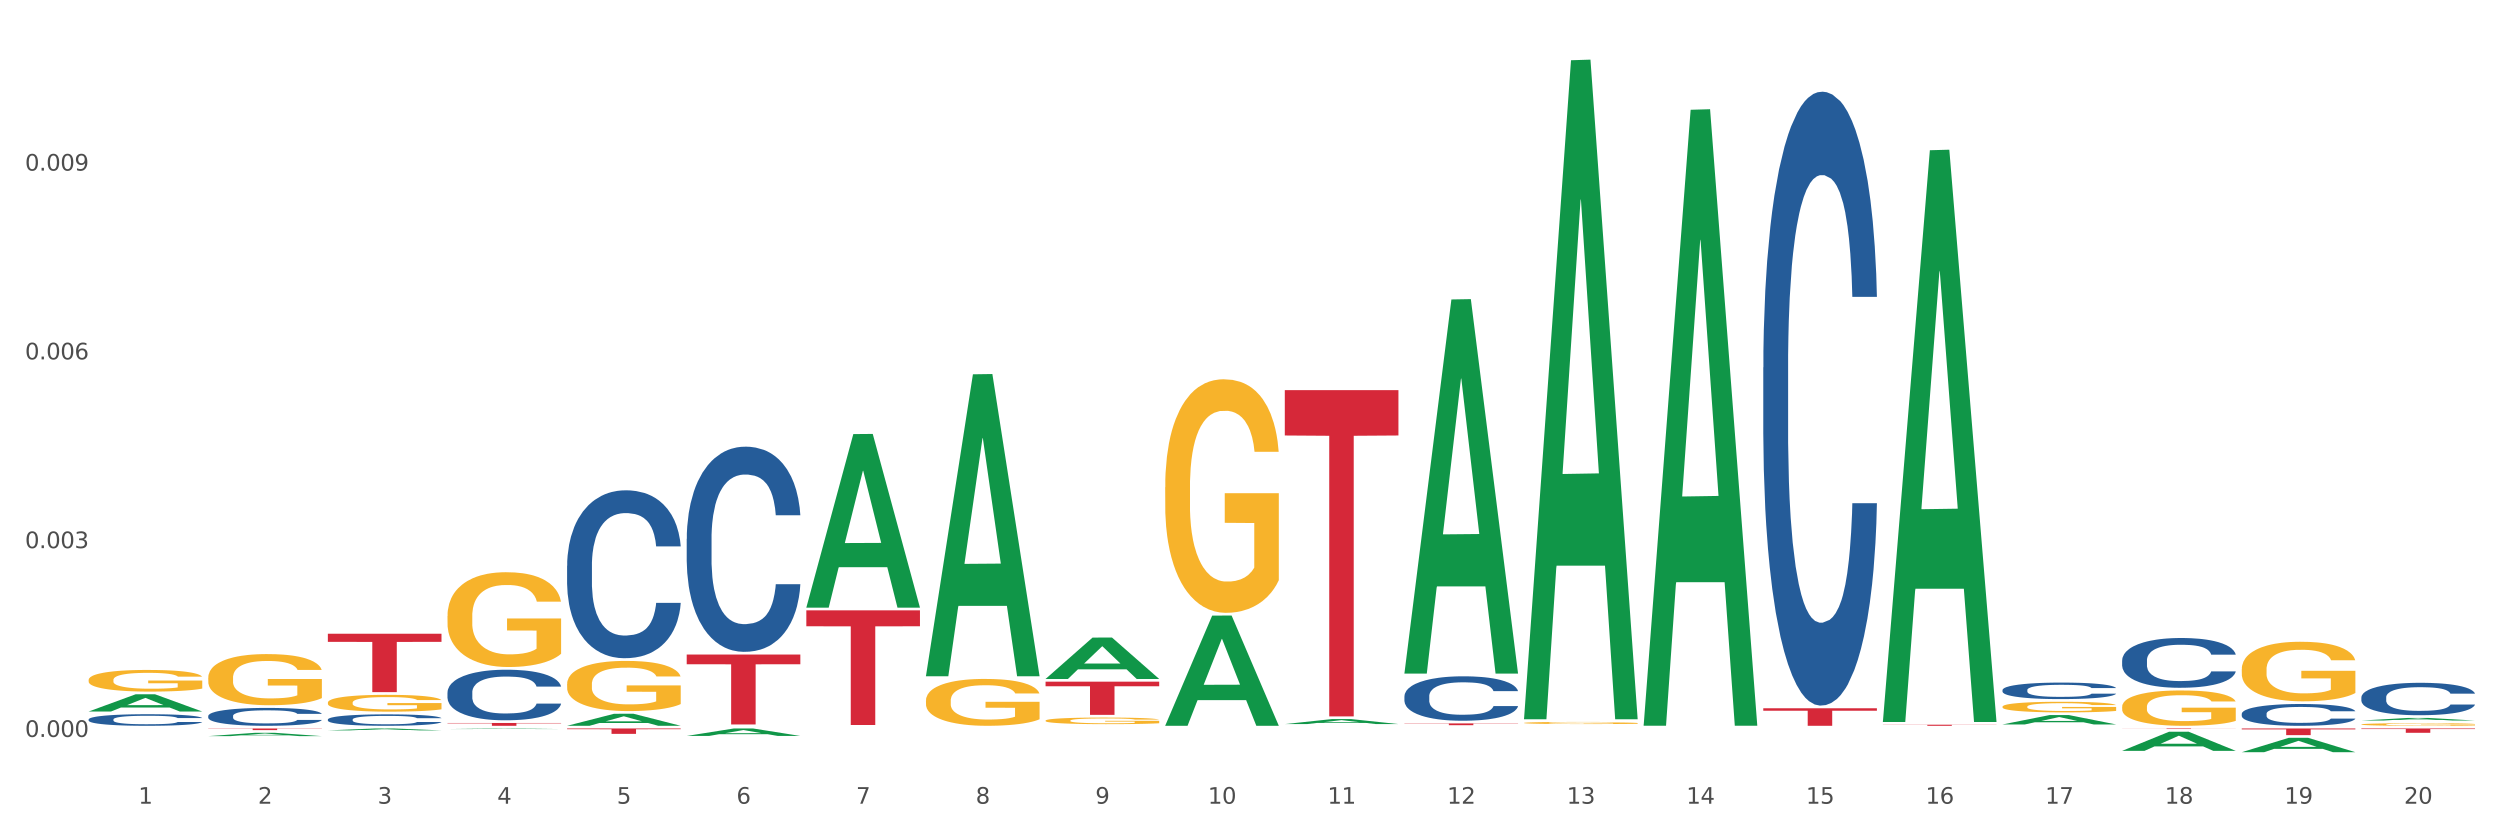 <?xml version="1.0" encoding="utf-8" standalone="no"?>
<!DOCTYPE svg PUBLIC "-//W3C//DTD SVG 1.1//EN"
  "http://www.w3.org/Graphics/SVG/1.1/DTD/svg11.dtd">
<svg xmlns:xlink="http://www.w3.org/1999/xlink" width="1080pt" height="360pt" viewBox="0 0 1080 360" xmlns="http://www.w3.org/2000/svg" version="1.1">
 <rect x="0" y="0" width="1080" height="360" fill="#333333" stroke="none"/>
 <defs>
  <style type="text/css">*{stroke-linejoin: round; stroke-linecap: butt}</style>
 </defs>
 <g id="figure_1">
  <g id="patch_1">
   <path d="M 0 360 
L 1080 360 
L 1080 0 
L 0 0 
z
" style="fill: #ffffff; stroke: #ffffff; stroke-linejoin: miter"/>
  </g>
  <g id="axes_1">
   <g id="matplotlib.axis_1">
    <g id="xtick_1">
     <g id="text_1">
      <!-- 1 -->
      <g style="fill: #4d4d4d" transform="translate(59.775 347.204) scale(0.096 -0.096)">
       <defs>
        <path id="DejaVuSans-31" d="M 794 531 
L 1825 531 
L 1825 4091 
L 703 3866 
L 703 4441 
L 1819 4666 
L 2450 4666 
L 2450 531 
L 3481 531 
L 3481 0 
L 794 0 
L 794 531 
z
" transform="scale(0.016)"/>
       </defs>
       <use xlink:href="#DejaVuSans-31"/>
      </g>
     </g>
    </g>
    <g id="xtick_2">
     <g id="text_2">
      <!-- 2 -->
      <g style="fill: #4d4d4d" transform="translate(111.45 347.204) scale(0.096 -0.096)">
       <defs>
        <path id="DejaVuSans-32" d="M 1228 531 
L 3431 531 
L 3431 0 
L 469 0 
L 469 531 
Q 828 903 1448 1529 
Q 2069 2156 2228 2338 
Q 2531 2678 2651 2914 
Q 2772 3150 2772 3378 
Q 2772 3750 2511 3984 
Q 2250 4219 1831 4219 
Q 1534 4219 1204 4116 
Q 875 4013 500 3803 
L 500 4441 
Q 881 4594 1212 4672 
Q 1544 4750 1819 4750 
Q 2544 4750 2975 4387 
Q 3406 4025 3406 3419 
Q 3406 3131 3298 2873 
Q 3191 2616 2906 2266 
Q 2828 2175 2409 1742 
Q 1991 1309 1228 531 
z
" transform="scale(0.016)"/>
       </defs>
       <use xlink:href="#DejaVuSans-32"/>
      </g>
     </g>
    </g>
    <g id="xtick_3">
     <g id="text_3">
      <!-- 3 -->
      <g style="fill: #4d4d4d" transform="translate(163.125 347.204) scale(0.096 -0.096)">
       <defs>
        <path id="DejaVuSans-33" d="M 2597 2516 
Q 3050 2419 3304 2112 
Q 3559 1806 3559 1356 
Q 3559 666 3084 287 
Q 2609 -91 1734 -91 
Q 1441 -91 1130 -33 
Q 819 25 488 141 
L 488 750 
Q 750 597 1062 519 
Q 1375 441 1716 441 
Q 2309 441 2620 675 
Q 2931 909 2931 1356 
Q 2931 1769 2642 2001 
Q 2353 2234 1838 2234 
L 1294 2234 
L 1294 2753 
L 1863 2753 
Q 2328 2753 2575 2939 
Q 2822 3125 2822 3475 
Q 2822 3834 2567 4026 
Q 2313 4219 1838 4219 
Q 1578 4219 1281 4162 
Q 984 4106 628 3988 
L 628 4550 
Q 988 4650 1302 4700 
Q 1616 4750 1894 4750 
Q 2613 4750 3031 4423 
Q 3450 4097 3450 3541 
Q 3450 3153 3228 2886 
Q 3006 2619 2597 2516 
z
" transform="scale(0.016)"/>
       </defs>
       <use xlink:href="#DejaVuSans-33"/>
      </g>
     </g>
    </g>
    <g id="xtick_4">
     <g id="text_4">
      <!-- 4 -->
      <g style="fill: #4d4d4d" transform="translate(214.8 347.204) scale(0.096 -0.096)">
       <defs>
        <path id="DejaVuSans-34" d="M 2419 4116 
L 825 1625 
L 2419 1625 
L 2419 4116 
z
M 2253 4666 
L 3047 4666 
L 3047 1625 
L 3713 1625 
L 3713 1100 
L 3047 1100 
L 3047 0 
L 2419 0 
L 2419 1100 
L 313 1100 
L 313 1709 
L 2253 4666 
z
" transform="scale(0.016)"/>
       </defs>
       <use xlink:href="#DejaVuSans-34"/>
      </g>
     </g>
    </g>
    <g id="xtick_5">
     <g id="text_5">
      <!-- 5 -->
      <g style="fill: #4d4d4d" transform="translate(266.475 347.204) scale(0.096 -0.096)">
       <defs>
        <path id="DejaVuSans-35" d="M 691 4666 
L 3169 4666 
L 3169 4134 
L 1269 4134 
L 1269 2991 
Q 1406 3038 1543 3061 
Q 1681 3084 1819 3084 
Q 2600 3084 3056 2656 
Q 3513 2228 3513 1497 
Q 3513 744 3044 326 
Q 2575 -91 1722 -91 
Q 1428 -91 1123 -41 
Q 819 9 494 109 
L 494 744 
Q 775 591 1075 516 
Q 1375 441 1709 441 
Q 2250 441 2565 725 
Q 2881 1009 2881 1497 
Q 2881 1984 2565 2268 
Q 2250 2553 1709 2553 
Q 1456 2553 1204 2497 
Q 953 2441 691 2322 
L 691 4666 
z
" transform="scale(0.016)"/>
       </defs>
       <use xlink:href="#DejaVuSans-35"/>
      </g>
     </g>
    </g>
    <g id="xtick_6">
     <g id="text_6">
      <!-- 6 -->
      <g style="fill: #4d4d4d" transform="translate(318.15 347.204) scale(0.096 -0.096)">
       <defs>
        <path id="DejaVuSans-36" d="M 2113 2584 
Q 1688 2584 1439 2293 
Q 1191 2003 1191 1497 
Q 1191 994 1439 701 
Q 1688 409 2113 409 
Q 2538 409 2786 701 
Q 3034 994 3034 1497 
Q 3034 2003 2786 2293 
Q 2538 2584 2113 2584 
z
M 3366 4563 
L 3366 3988 
Q 3128 4100 2886 4159 
Q 2644 4219 2406 4219 
Q 1781 4219 1451 3797 
Q 1122 3375 1075 2522 
Q 1259 2794 1537 2939 
Q 1816 3084 2150 3084 
Q 2853 3084 3261 2657 
Q 3669 2231 3669 1497 
Q 3669 778 3244 343 
Q 2819 -91 2113 -91 
Q 1303 -91 875 529 
Q 447 1150 447 2328 
Q 447 3434 972 4092 
Q 1497 4750 2381 4750 
Q 2619 4750 2861 4703 
Q 3103 4656 3366 4563 
z
" transform="scale(0.016)"/>
       </defs>
       <use xlink:href="#DejaVuSans-36"/>
      </g>
     </g>
    </g>
    <g id="xtick_7">
     <g id="text_7">
      <!-- 7 -->
      <g style="fill: #4d4d4d" transform="translate(369.825 347.204) scale(0.096 -0.096)">
       <defs>
        <path id="DejaVuSans-37" d="M 525 4666 
L 3525 4666 
L 3525 4397 
L 1831 0 
L 1172 0 
L 2766 4134 
L 525 4134 
L 525 4666 
z
" transform="scale(0.016)"/>
       </defs>
       <use xlink:href="#DejaVuSans-37"/>
      </g>
     </g>
    </g>
    <g id="xtick_8">
     <g id="text_8">
      <!-- 8 -->
      <g style="fill: #4d4d4d" transform="translate(421.5 347.204) scale(0.096 -0.096)">
       <defs>
        <path id="DejaVuSans-38" d="M 2034 2216 
Q 1584 2216 1326 1975 
Q 1069 1734 1069 1313 
Q 1069 891 1326 650 
Q 1584 409 2034 409 
Q 2484 409 2743 651 
Q 3003 894 3003 1313 
Q 3003 1734 2745 1975 
Q 2488 2216 2034 2216 
z
M 1403 2484 
Q 997 2584 770 2862 
Q 544 3141 544 3541 
Q 544 4100 942 4425 
Q 1341 4750 2034 4750 
Q 2731 4750 3128 4425 
Q 3525 4100 3525 3541 
Q 3525 3141 3298 2862 
Q 3072 2584 2669 2484 
Q 3125 2378 3379 2068 
Q 3634 1759 3634 1313 
Q 3634 634 3220 271 
Q 2806 -91 2034 -91 
Q 1263 -91 848 271 
Q 434 634 434 1313 
Q 434 1759 690 2068 
Q 947 2378 1403 2484 
z
M 1172 3481 
Q 1172 3119 1398 2916 
Q 1625 2713 2034 2713 
Q 2441 2713 2670 2916 
Q 2900 3119 2900 3481 
Q 2900 3844 2670 4047 
Q 2441 4250 2034 4250 
Q 1625 4250 1398 4047 
Q 1172 3844 1172 3481 
z
" transform="scale(0.016)"/>
       </defs>
       <use xlink:href="#DejaVuSans-38"/>
      </g>
     </g>
    </g>
    <g id="xtick_9">
     <g id="text_9">
      <!-- 9 -->
      <g style="fill: #4d4d4d" transform="translate(473.175 347.204) scale(0.096 -0.096)">
       <defs>
        <path id="DejaVuSans-39" d="M 703 97 
L 703 672 
Q 941 559 1184 500 
Q 1428 441 1663 441 
Q 2288 441 2617 861 
Q 2947 1281 2994 2138 
Q 2813 1869 2534 1725 
Q 2256 1581 1919 1581 
Q 1219 1581 811 2004 
Q 403 2428 403 3163 
Q 403 3881 828 4315 
Q 1253 4750 1959 4750 
Q 2769 4750 3195 4129 
Q 3622 3509 3622 2328 
Q 3622 1225 3098 567 
Q 2575 -91 1691 -91 
Q 1453 -91 1209 -44 
Q 966 3 703 97 
z
M 1959 2075 
Q 2384 2075 2632 2365 
Q 2881 2656 2881 3163 
Q 2881 3666 2632 3958 
Q 2384 4250 1959 4250 
Q 1534 4250 1286 3958 
Q 1038 3666 1038 3163 
Q 1038 2656 1286 2365 
Q 1534 2075 1959 2075 
z
" transform="scale(0.016)"/>
       </defs>
       <use xlink:href="#DejaVuSans-39"/>
      </g>
     </g>
    </g>
    <g id="xtick_10">
     <g id="text_10">
      <!-- 10 -->
      <g style="fill: #4d4d4d" transform="translate(521.796 347.204) scale(0.096 -0.096)">
       <defs>
        <path id="DejaVuSans-30" d="M 2034 4250 
Q 1547 4250 1301 3770 
Q 1056 3291 1056 2328 
Q 1056 1369 1301 889 
Q 1547 409 2034 409 
Q 2525 409 2770 889 
Q 3016 1369 3016 2328 
Q 3016 3291 2770 3770 
Q 2525 4250 2034 4250 
z
M 2034 4750 
Q 2819 4750 3233 4129 
Q 3647 3509 3647 2328 
Q 3647 1150 3233 529 
Q 2819 -91 2034 -91 
Q 1250 -91 836 529 
Q 422 1150 422 2328 
Q 422 3509 836 4129 
Q 1250 4750 2034 4750 
z
" transform="scale(0.016)"/>
       </defs>
       <use xlink:href="#DejaVuSans-31"/>
       <use xlink:href="#DejaVuSans-30" transform="translate(63.623 0)"/>
      </g>
     </g>
    </g>
    <g id="xtick_11">
     <g id="text_11">
      <!-- 11 -->
      <g style="fill: #4d4d4d" transform="translate(573.471 347.204) scale(0.096 -0.096)">
       <use xlink:href="#DejaVuSans-31"/>
       <use xlink:href="#DejaVuSans-31" transform="translate(63.623 0)"/>
      </g>
     </g>
    </g>
    <g id="xtick_12">
     <g id="text_12">
      <!-- 12 -->
      <g style="fill: #4d4d4d" transform="translate(625.146 347.204) scale(0.096 -0.096)">
       <use xlink:href="#DejaVuSans-31"/>
       <use xlink:href="#DejaVuSans-32" transform="translate(63.623 0)"/>
      </g>
     </g>
    </g>
    <g id="xtick_13">
     <g id="text_13">
      <!-- 13 -->
      <g style="fill: #4d4d4d" transform="translate(676.821 347.204) scale(0.096 -0.096)">
       <use xlink:href="#DejaVuSans-31"/>
       <use xlink:href="#DejaVuSans-33" transform="translate(63.623 0)"/>
      </g>
     </g>
    </g>
    <g id="xtick_14">
     <g id="text_14">
      <!-- 14 -->
      <g style="fill: #4d4d4d" transform="translate(728.496 347.204) scale(0.096 -0.096)">
       <use xlink:href="#DejaVuSans-31"/>
       <use xlink:href="#DejaVuSans-34" transform="translate(63.623 0)"/>
      </g>
     </g>
    </g>
    <g id="xtick_15">
     <g id="text_15">
      <!-- 15 -->
      <g style="fill: #4d4d4d" transform="translate(780.171 347.204) scale(0.096 -0.096)">
       <use xlink:href="#DejaVuSans-31"/>
       <use xlink:href="#DejaVuSans-35" transform="translate(63.623 0)"/>
      </g>
     </g>
    </g>
    <g id="xtick_16">
     <g id="text_16">
      <!-- 16 -->
      <g style="fill: #4d4d4d" transform="translate(831.846 347.204) scale(0.096 -0.096)">
       <use xlink:href="#DejaVuSans-31"/>
       <use xlink:href="#DejaVuSans-36" transform="translate(63.623 0)"/>
      </g>
     </g>
    </g>
    <g id="xtick_17">
     <g id="text_17">
      <!-- 17 -->
      <g style="fill: #4d4d4d" transform="translate(883.521 347.204) scale(0.096 -0.096)">
       <use xlink:href="#DejaVuSans-31"/>
       <use xlink:href="#DejaVuSans-37" transform="translate(63.623 0)"/>
      </g>
     </g>
    </g>
    <g id="xtick_18">
     <g id="text_18">
      <!-- 18 -->
      <g style="fill: #4d4d4d" transform="translate(935.196 347.204) scale(0.096 -0.096)">
       <use xlink:href="#DejaVuSans-31"/>
       <use xlink:href="#DejaVuSans-38" transform="translate(63.623 0)"/>
      </g>
     </g>
    </g>
    <g id="xtick_19">
     <g id="text_19">
      <!-- 19 -->
      <g style="fill: #4d4d4d" transform="translate(986.871 347.204) scale(0.096 -0.096)">
       <use xlink:href="#DejaVuSans-31"/>
       <use xlink:href="#DejaVuSans-39" transform="translate(63.623 0)"/>
      </g>
     </g>
    </g>
    <g id="xtick_20">
     <g id="text_20">
      <!-- 20 -->
      <g style="fill: #4d4d4d" transform="translate(1038.546 347.204) scale(0.096 -0.096)">
       <use xlink:href="#DejaVuSans-32"/>
       <use xlink:href="#DejaVuSans-30" transform="translate(63.623 0)"/>
      </g>
     </g>
    </g>
    <g id="xtick_21"/>
    <g id="xtick_22"/>
    <g id="xtick_23"/>
    <g id="xtick_24"/>
    <g id="xtick_25"/>
    <g id="xtick_26"/>
    <g id="xtick_27"/>
    <g id="xtick_28"/>
    <g id="xtick_29"/>
    <g id="xtick_30"/>
    <g id="xtick_31"/>
    <g id="xtick_32"/>
    <g id="xtick_33"/>
    <g id="xtick_34"/>
    <g id="xtick_35"/>
    <g id="xtick_36"/>
    <g id="xtick_37"/>
    <g id="xtick_38"/>
    <g id="xtick_39"/>
   </g>
   <g id="matplotlib.axis_2">
    <g id="ytick_1">
     <g id="text_21">
      <!-- 0.000 -->
      <g style="fill: #4d4d4d" transform="translate(10.8 318.351) scale(0.096 -0.096)">
       <defs>
        <path id="DejaVuSans-2e" d="M 684 794 
L 1344 794 
L 1344 0 
L 684 0 
L 684 794 
z
" transform="scale(0.016)"/>
       </defs>
       <use xlink:href="#DejaVuSans-30"/>
       <use xlink:href="#DejaVuSans-2e" transform="translate(63.623 0)"/>
       <use xlink:href="#DejaVuSans-30" transform="translate(95.41 0)"/>
       <use xlink:href="#DejaVuSans-30" transform="translate(159.033 0)"/>
       <use xlink:href="#DejaVuSans-30" transform="translate(222.656 0)"/>
      </g>
     </g>
    </g>
    <g id="ytick_2">
     <g id="text_22">
      <!-- 0.003 -->
      <g style="fill: #4d4d4d" transform="translate(10.8 236.804) scale(0.096 -0.096)">
       <use xlink:href="#DejaVuSans-30"/>
       <use xlink:href="#DejaVuSans-2e" transform="translate(63.623 0)"/>
       <use xlink:href="#DejaVuSans-30" transform="translate(95.41 0)"/>
       <use xlink:href="#DejaVuSans-30" transform="translate(159.033 0)"/>
       <use xlink:href="#DejaVuSans-33" transform="translate(222.656 0)"/>
      </g>
     </g>
    </g>
    <g id="ytick_3">
     <g id="text_23">
      <!-- 0.006 -->
      <g style="fill: #4d4d4d" transform="translate(10.8 155.258) scale(0.096 -0.096)">
       <use xlink:href="#DejaVuSans-30"/>
       <use xlink:href="#DejaVuSans-2e" transform="translate(63.623 0)"/>
       <use xlink:href="#DejaVuSans-30" transform="translate(95.41 0)"/>
       <use xlink:href="#DejaVuSans-30" transform="translate(159.033 0)"/>
       <use xlink:href="#DejaVuSans-36" transform="translate(222.656 0)"/>
      </g>
     </g>
    </g>
    <g id="ytick_4">
     <g id="text_24">
      <!-- 0.009 -->
      <g style="fill: #4d4d4d" transform="translate(10.8 73.711) scale(0.096 -0.096)">
       <use xlink:href="#DejaVuSans-30"/>
       <use xlink:href="#DejaVuSans-2e" transform="translate(63.623 0)"/>
       <use xlink:href="#DejaVuSans-30" transform="translate(95.41 0)"/>
       <use xlink:href="#DejaVuSans-30" transform="translate(159.033 0)"/>
       <use xlink:href="#DejaVuSans-39" transform="translate(222.656 0)"/>
      </g>
     </g>
    </g>
    <g id="ytick_5"/>
    <g id="ytick_6"/>
    <g id="ytick_7"/>
    <g id="ytick_8"/>
   </g>
   <g id="PolyCollection_1">
    <path d="M 38.283 307.366 
L 38.334 307.359 
L 58.577 299.935 
L 66.979 299.928 
L 87.374 307.38 
L 77.657 307.38 
L 73.254 305.645 
L 52.352 305.645 
L 52.201 305.673 
L 47.949 307.38 
L 38.283 307.38 
L 38.283 307.366 
L 54.984 304.609 
L 70.623 304.602 
L 62.879 301.516 
L 62.778 301.502 
L 62.677 301.523 
L 54.934 304.602 
L 54.984 304.609 
L 38.283 307.366 
z
" clip-path="url(#p7f1130a633)" style="fill: #109648"/>
    <path d="M 89.958 318.007 
L 90.009 318.006 
L 110.252 316.566 
L 118.654 316.564 
L 139.049 318.01 
L 129.332 318.01 
L 124.929 317.673 
L 104.027 317.673 
L 103.876 317.679 
L 99.624 318.01 
L 89.958 318.01 
L 89.958 318.007 
L 106.659 317.473 
L 122.298 317.471 
L 114.554 316.873 
L 114.453 316.87 
L 114.352 316.874 
L 106.609 317.471 
L 106.659 317.473 
L 89.958 318.007 
z
" clip-path="url(#p7f1130a633)" style="fill: #109648"/>
    <path d="M 141.633 315.524 
L 141.684 315.523 
L 161.928 314.704 
L 170.329 314.704 
L 190.724 315.525 
L 181.007 315.525 
L 176.604 315.334 
L 155.703 315.334 
L 155.551 315.337 
L 151.3 315.525 
L 141.633 315.525 
L 141.633 315.524 
L 158.334 315.22 
L 173.973 315.219 
L 166.229 314.879 
L 166.128 314.877 
L 166.027 314.88 
L 158.284 315.219 
L 158.334 315.22 
L 141.633 315.524 
z
" clip-path="url(#p7f1130a633)" style="fill: #109648"/>
    <path d="M 193.308 314.96 
L 193.359 314.96 
L 213.603 314.704 
L 222.004 314.704 
L 242.399 314.961 
L 232.682 314.961 
L 228.279 314.901 
L 207.378 314.901 
L 207.226 314.902 
L 202.975 314.961 
L 193.308 314.961 
L 193.308 314.96 
L 210.009 314.865 
L 225.648 314.865 
L 217.904 314.758 
L 217.803 314.758 
L 217.702 314.759 
L 209.959 314.865 
L 210.009 314.865 
L 193.308 314.96 
z
" clip-path="url(#p7f1130a633)" style="fill: #109648"/>
    <path d="M 244.983 313.538 
L 245.034 313.533 
L 265.278 308.349 
L 273.679 308.344 
L 294.074 313.548 
L 284.357 313.548 
L 279.954 312.336 
L 259.053 312.336 
L 258.901 312.356 
L 254.65 313.548 
L 244.983 313.548 
L 244.983 313.538 
L 261.684 311.613 
L 277.323 311.608 
L 269.579 309.453 
L 269.478 309.444 
L 269.377 309.458 
L 261.634 311.608 
L 261.684 311.613 
L 244.983 313.538 
z
" clip-path="url(#p7f1130a633)" style="fill: #109648"/>
    <path d="M 89.958 292.775 
L 90.016 292.755 
L 90.016 292.029 
L 90.132 291.403 
L 90.712 289.89 
L 91.581 288.638 
L 92.218 287.972 
L 92.856 287.428 
L 93.609 286.883 
L 94.537 286.318 
L 96.218 285.49 
L 97.261 285.066 
L 98.536 284.623 
L 100.854 283.977 
L 102.535 283.613 
L 104.274 283.311 
L 107.114 282.948 
L 108.969 282.786 
L 110.939 282.665 
L 113.316 282.584 
L 115.112 282.564 
L 119.053 282.625 
L 122.415 282.806 
L 124.038 282.948 
L 126.124 283.19 
L 127.226 283.351 
L 129.022 283.674 
L 130.877 284.098 
L 132.152 284.461 
L 134.065 285.147 
L 135.514 285.833 
L 136.847 286.681 
L 137.542 287.266 
L 138.064 287.811 
L 138.528 288.437 
L 138.991 289.425 
L 128.559 289.425 
L 128.153 288.719 
L 127.515 288.053 
L 126.588 287.407 
L 125.777 287.004 
L 124.386 286.499 
L 123.111 286.176 
L 121.778 285.934 
L 120.155 285.732 
L 118.88 285.632 
L 117.083 285.551 
L 113.547 285.571 
L 111.171 285.732 
L 109.548 285.934 
L 108.505 286.116 
L 107.578 286.318 
L 106.534 286.6 
L 105.317 287.024 
L 104.448 287.407 
L 103.578 287.892 
L 102.883 288.376 
L 102.245 288.941 
L 101.724 289.547 
L 101.318 290.172 
L 100.97 290.939 
L 100.68 292.21 
L 100.68 294.975 
L 100.796 295.601 
L 101.086 296.428 
L 101.434 297.054 
L 102.014 297.8 
L 102.535 298.305 
L 103.52 299.031 
L 104.622 299.637 
L 105.491 300.02 
L 106.36 300.343 
L 107.867 300.787 
L 109.548 301.15 
L 110.997 301.372 
L 112.968 301.574 
L 114.301 301.655 
L 115.46 301.695 
L 118.3 301.695 
L 120.329 301.635 
L 122.589 301.494 
L 124.328 301.312 
L 125.777 301.09 
L 127.4 300.727 
L 128.443 300.384 
L 128.443 296.166 
L 115.692 296.146 
L 115.692 293.341 
L 139.049 293.341 
L 139.049 301.574 
L 138.064 301.998 
L 136.963 302.381 
L 135.804 302.725 
L 134.065 303.148 
L 131.978 303.552 
L 130.124 303.834 
L 128.153 304.077 
L 125.835 304.299 
L 122.821 304.5 
L 120.966 304.581 
L 118.648 304.642 
L 115.924 304.662 
L 113.547 304.622 
L 111.229 304.521 
L 108.795 304.339 
L 106.418 304.077 
L 104.622 303.814 
L 102.825 303.491 
L 100.912 303.068 
L 99.405 302.664 
L 98.246 302.301 
L 96.971 301.837 
L 95.58 301.231 
L 94.537 300.686 
L 93.609 300.121 
L 92.624 299.395 
L 91.929 298.769 
L 91.233 297.982 
L 90.827 297.397 
L 90.364 296.489 
L 90.016 295.217 
L 89.958 292.775 
z
" clip-path="url(#p7f1130a633)" style="fill: #f7b32b"/>
    <path d="M 141.633 303.528 
L 141.691 303.521 
L 141.691 303.282 
L 141.807 303.076 
L 142.387 302.578 
L 143.256 302.166 
L 143.893 301.947 
L 144.531 301.767 
L 145.284 301.588 
L 146.212 301.402 
L 147.893 301.129 
L 148.936 300.99 
L 150.211 300.844 
L 152.529 300.631 
L 154.21 300.511 
L 155.949 300.412 
L 158.789 300.292 
L 160.644 300.239 
L 162.614 300.199 
L 164.991 300.173 
L 166.787 300.166 
L 170.729 300.186 
L 174.09 300.246 
L 175.713 300.292 
L 177.8 300.372 
L 178.901 300.425 
L 180.697 300.531 
L 182.552 300.671 
L 183.827 300.79 
L 185.74 301.016 
L 187.189 301.242 
L 188.522 301.521 
L 189.217 301.714 
L 189.739 301.893 
L 190.203 302.099 
L 190.666 302.425 
L 180.234 302.425 
L 179.828 302.192 
L 179.191 301.973 
L 178.263 301.76 
L 177.452 301.628 
L 176.061 301.462 
L 174.786 301.355 
L 173.453 301.275 
L 171.83 301.209 
L 170.555 301.176 
L 168.758 301.149 
L 165.222 301.156 
L 162.846 301.209 
L 161.223 301.275 
L 160.18 301.335 
L 159.253 301.402 
L 158.209 301.495 
L 156.992 301.634 
L 156.123 301.76 
L 155.253 301.92 
L 154.558 302.079 
L 153.92 302.265 
L 153.399 302.465 
L 152.993 302.671 
L 152.645 302.923 
L 152.355 303.342 
L 152.355 304.252 
L 152.471 304.458 
L 152.761 304.73 
L 153.109 304.936 
L 153.689 305.182 
L 154.21 305.348 
L 155.195 305.587 
L 156.297 305.787 
L 157.166 305.913 
L 158.035 306.019 
L 159.542 306.165 
L 161.223 306.285 
L 162.672 306.358 
L 164.643 306.424 
L 165.976 306.451 
L 167.135 306.464 
L 169.975 306.464 
L 172.004 306.444 
L 174.264 306.398 
L 176.003 306.338 
L 177.452 306.265 
L 179.075 306.145 
L 180.118 306.033 
L 180.118 304.644 
L 167.367 304.637 
L 167.367 303.714 
L 190.724 303.714 
L 190.724 306.424 
L 189.739 306.564 
L 188.638 306.69 
L 187.479 306.803 
L 185.74 306.943 
L 183.653 307.076 
L 181.799 307.169 
L 179.828 307.248 
L 177.51 307.321 
L 174.496 307.388 
L 172.641 307.414 
L 170.323 307.434 
L 167.599 307.441 
L 165.222 307.428 
L 162.904 307.395 
L 160.47 307.335 
L 158.093 307.248 
L 156.297 307.162 
L 154.5 307.056 
L 152.587 306.916 
L 151.08 306.783 
L 149.921 306.664 
L 148.646 306.511 
L 147.255 306.312 
L 146.212 306.132 
L 145.284 305.946 
L 144.299 305.707 
L 143.604 305.501 
L 142.908 305.242 
L 142.502 305.049 
L 142.039 304.75 
L 141.691 304.332 
L 141.633 303.528 
z
" clip-path="url(#p7f1130a633)" style="fill: #f7b32b"/>
    <path d="M 193.308 266.125 
L 193.366 266.088 
L 193.366 264.741 
L 193.482 263.581 
L 194.062 260.776 
L 194.931 258.456 
L 195.569 257.222 
L 196.206 256.212 
L 196.96 255.202 
L 197.887 254.154 
L 199.568 252.621 
L 200.611 251.835 
L 201.886 251.012 
L 204.204 249.815 
L 205.885 249.142 
L 207.624 248.581 
L 210.464 247.907 
L 212.319 247.608 
L 214.289 247.384 
L 216.666 247.234 
L 218.462 247.196 
L 222.404 247.309 
L 225.765 247.645 
L 227.388 247.907 
L 229.475 248.356 
L 230.576 248.655 
L 232.372 249.254 
L 234.227 250.04 
L 235.502 250.713 
L 237.415 251.985 
L 238.864 253.257 
L 240.197 254.828 
L 240.892 255.913 
L 241.414 256.923 
L 241.878 258.082 
L 242.341 259.915 
L 231.909 259.915 
L 231.503 258.606 
L 230.866 257.372 
L 229.938 256.174 
L 229.127 255.426 
L 227.736 254.491 
L 226.461 253.893 
L 225.128 253.444 
L 223.505 253.07 
L 222.23 252.883 
L 220.433 252.733 
L 216.897 252.77 
L 214.521 253.07 
L 212.898 253.444 
L 211.855 253.78 
L 210.928 254.154 
L 209.884 254.678 
L 208.667 255.464 
L 207.798 256.174 
L 206.928 257.072 
L 206.233 257.97 
L 205.595 259.017 
L 205.074 260.14 
L 204.668 261.299 
L 204.32 262.721 
L 204.031 265.078 
L 204.031 270.203 
L 204.146 271.362 
L 204.436 272.896 
L 204.784 274.056 
L 205.364 275.44 
L 205.885 276.375 
L 206.871 277.722 
L 207.972 278.844 
L 208.841 279.555 
L 209.711 280.153 
L 211.217 280.976 
L 212.898 281.649 
L 214.347 282.061 
L 216.318 282.435 
L 217.651 282.585 
L 218.81 282.659 
L 221.65 282.659 
L 223.679 282.547 
L 225.939 282.285 
L 227.678 281.949 
L 229.127 281.537 
L 230.75 280.864 
L 231.793 280.228 
L 231.793 272.41 
L 219.042 272.372 
L 219.042 267.172 
L 242.399 267.172 
L 242.399 282.435 
L 241.414 283.221 
L 240.313 283.931 
L 239.154 284.567 
L 237.415 285.353 
L 235.328 286.101 
L 233.474 286.625 
L 231.503 287.074 
L 229.185 287.485 
L 226.171 287.859 
L 224.316 288.009 
L 221.998 288.121 
L 219.274 288.158 
L 216.897 288.084 
L 214.579 287.897 
L 212.145 287.56 
L 209.768 287.074 
L 207.972 286.587 
L 206.175 285.989 
L 204.262 285.203 
L 202.755 284.455 
L 201.596 283.782 
L 200.321 282.921 
L 198.93 281.799 
L 197.887 280.789 
L 196.96 279.742 
L 195.974 278.395 
L 195.279 277.235 
L 194.583 275.776 
L 194.177 274.691 
L 193.714 273.008 
L 193.366 270.651 
L 193.308 266.125 
z
" clip-path="url(#p7f1130a633)" style="fill: #f7b32b"/>
    <path d="M 38.283 293.738 
L 38.341 293.73 
L 38.341 293.422 
L 38.457 293.157 
L 39.036 292.516 
L 39.906 291.986 
L 40.543 291.704 
L 41.181 291.474 
L 41.934 291.243 
L 42.862 291.004 
L 44.543 290.653 
L 45.586 290.474 
L 46.861 290.286 
L 49.179 290.012 
L 50.86 289.858 
L 52.599 289.73 
L 55.439 289.576 
L 57.294 289.508 
L 59.264 289.457 
L 61.64 289.423 
L 63.437 289.414 
L 67.378 289.44 
L 70.74 289.517 
L 72.363 289.576 
L 74.449 289.679 
L 75.551 289.747 
L 77.347 289.884 
L 79.202 290.063 
L 80.477 290.217 
L 82.39 290.508 
L 83.839 290.798 
L 85.172 291.157 
L 85.867 291.405 
L 86.389 291.636 
L 86.853 291.901 
L 87.316 292.32 
L 76.884 292.32 
L 76.478 292.021 
L 75.84 291.739 
L 74.913 291.465 
L 74.102 291.294 
L 72.711 291.08 
L 71.436 290.944 
L 70.102 290.841 
L 68.48 290.756 
L 67.205 290.713 
L 65.408 290.679 
L 61.872 290.687 
L 59.496 290.756 
L 57.873 290.841 
L 56.83 290.918 
L 55.903 291.004 
L 54.859 291.123 
L 53.642 291.303 
L 52.773 291.465 
L 51.903 291.67 
L 51.208 291.875 
L 50.57 292.115 
L 50.049 292.371 
L 49.643 292.636 
L 49.295 292.961 
L 49.005 293.499 
L 49.005 294.67 
L 49.121 294.935 
L 49.411 295.285 
L 49.759 295.55 
L 50.338 295.866 
L 50.86 296.08 
L 51.845 296.388 
L 52.947 296.644 
L 53.816 296.806 
L 54.685 296.943 
L 56.192 297.131 
L 57.873 297.285 
L 59.322 297.379 
L 61.293 297.464 
L 62.626 297.499 
L 63.785 297.516 
L 66.625 297.516 
L 68.654 297.49 
L 70.914 297.43 
L 72.653 297.353 
L 74.102 297.259 
L 75.725 297.105 
L 76.768 296.96 
L 76.768 295.174 
L 64.017 295.165 
L 64.017 293.978 
L 87.374 293.978 
L 87.374 297.464 
L 86.389 297.644 
L 85.288 297.806 
L 84.129 297.951 
L 82.39 298.131 
L 80.303 298.302 
L 78.449 298.422 
L 76.478 298.524 
L 74.16 298.618 
L 71.146 298.704 
L 69.291 298.738 
L 66.973 298.763 
L 64.249 298.772 
L 61.872 298.755 
L 59.554 298.712 
L 57.12 298.635 
L 54.743 298.524 
L 52.947 298.413 
L 51.15 298.276 
L 49.237 298.097 
L 47.73 297.926 
L 46.571 297.772 
L 45.296 297.575 
L 43.905 297.319 
L 42.862 297.088 
L 41.934 296.849 
L 40.949 296.541 
L 40.254 296.276 
L 39.558 295.943 
L 39.152 295.695 
L 38.689 295.311 
L 38.341 294.772 
L 38.283 293.738 
z
" clip-path="url(#p7f1130a633)" style="fill: #f7b32b"/>
    <path d="M 400.008 302.655 
L 400.066 302.636 
L 400.066 301.971 
L 400.182 301.397 
L 400.762 300.01 
L 401.631 298.864 
L 402.269 298.253 
L 402.906 297.754 
L 403.66 297.255 
L 404.587 296.737 
L 406.268 295.979 
L 407.311 295.59 
L 408.586 295.183 
L 410.905 294.592 
L 412.585 294.259 
L 414.324 293.981 
L 417.164 293.648 
L 419.019 293.5 
L 420.989 293.39 
L 423.366 293.316 
L 425.162 293.297 
L 429.104 293.353 
L 432.465 293.519 
L 434.088 293.648 
L 436.175 293.87 
L 437.276 294.018 
L 439.073 294.314 
L 440.927 294.703 
L 442.202 295.035 
L 444.115 295.664 
L 445.564 296.293 
L 446.897 297.07 
L 447.593 297.606 
L 448.114 298.105 
L 448.578 298.679 
L 449.042 299.585 
L 438.609 299.585 
L 438.203 298.938 
L 437.566 298.327 
L 436.638 297.736 
L 435.827 297.366 
L 434.436 296.903 
L 433.161 296.607 
L 431.828 296.386 
L 430.205 296.201 
L 428.93 296.108 
L 427.133 296.034 
L 423.598 296.053 
L 421.221 296.201 
L 419.598 296.386 
L 418.555 296.552 
L 417.628 296.737 
L 416.585 296.996 
L 415.367 297.384 
L 414.498 297.736 
L 413.629 298.179 
L 412.933 298.623 
L 412.296 299.141 
L 411.774 299.696 
L 411.368 300.269 
L 411.02 300.972 
L 410.731 302.137 
L 410.731 304.671 
L 410.847 305.244 
L 411.136 306.002 
L 411.484 306.576 
L 412.064 307.26 
L 412.585 307.722 
L 413.571 308.388 
L 414.672 308.943 
L 415.541 309.294 
L 416.411 309.59 
L 417.918 309.997 
L 419.598 310.33 
L 421.047 310.533 
L 423.018 310.718 
L 424.351 310.792 
L 425.51 310.829 
L 428.35 310.829 
L 430.379 310.774 
L 432.639 310.644 
L 434.378 310.478 
L 435.827 310.274 
L 437.45 309.942 
L 438.493 309.627 
L 438.493 305.762 
L 425.742 305.743 
L 425.742 303.173 
L 449.1 303.173 
L 449.1 310.718 
L 448.114 311.107 
L 447.013 311.458 
L 445.854 311.772 
L 444.115 312.161 
L 442.029 312.531 
L 440.174 312.79 
L 438.203 313.012 
L 435.885 313.215 
L 432.871 313.4 
L 431.016 313.474 
L 428.698 313.529 
L 425.974 313.548 
L 423.598 313.511 
L 421.279 313.418 
L 418.845 313.252 
L 416.469 313.012 
L 414.672 312.771 
L 412.875 312.475 
L 410.963 312.087 
L 409.456 311.717 
L 408.296 311.384 
L 407.021 310.959 
L 405.63 310.404 
L 404.587 309.905 
L 403.66 309.387 
L 402.674 308.721 
L 401.979 308.148 
L 401.283 307.426 
L 400.878 306.89 
L 400.414 306.058 
L 400.066 304.893 
L 400.008 302.655 
z
" clip-path="url(#p7f1130a633)" style="fill: #f7b32b"/>
    <path d="M 244.983 295.527 
L 245.041 295.507 
L 245.041 294.794 
L 245.157 294.181 
L 245.737 292.696 
L 246.606 291.468 
L 247.244 290.815 
L 247.881 290.28 
L 248.635 289.746 
L 249.562 289.192 
L 251.243 288.38 
L 252.286 287.964 
L 253.561 287.528 
L 255.879 286.895 
L 257.56 286.539 
L 259.299 286.242 
L 262.139 285.885 
L 263.994 285.727 
L 265.964 285.608 
L 268.341 285.529 
L 270.137 285.509 
L 274.079 285.568 
L 277.44 285.747 
L 279.063 285.885 
L 281.15 286.123 
L 282.251 286.281 
L 284.048 286.598 
L 285.902 287.014 
L 287.177 287.37 
L 289.09 288.043 
L 290.539 288.716 
L 291.872 289.548 
L 292.568 290.122 
L 293.089 290.657 
L 293.553 291.27 
L 294.016 292.24 
L 283.584 292.24 
L 283.178 291.548 
L 282.541 290.894 
L 281.613 290.261 
L 280.802 289.865 
L 279.411 289.37 
L 278.136 289.053 
L 276.803 288.815 
L 275.18 288.617 
L 273.905 288.518 
L 272.108 288.439 
L 268.572 288.459 
L 266.196 288.617 
L 264.573 288.815 
L 263.53 288.994 
L 262.603 289.192 
L 261.559 289.469 
L 260.342 289.884 
L 259.473 290.261 
L 258.604 290.736 
L 257.908 291.211 
L 257.27 291.765 
L 256.749 292.359 
L 256.343 292.973 
L 255.995 293.725 
L 255.706 294.973 
L 255.706 297.685 
L 255.821 298.299 
L 256.111 299.111 
L 256.459 299.724 
L 257.039 300.457 
L 257.56 300.952 
L 258.546 301.665 
L 259.647 302.259 
L 260.516 302.635 
L 261.386 302.951 
L 262.892 303.387 
L 264.573 303.743 
L 266.022 303.961 
L 267.993 304.159 
L 269.326 304.238 
L 270.485 304.278 
L 273.325 304.278 
L 275.354 304.219 
L 277.614 304.08 
L 279.353 303.902 
L 280.802 303.684 
L 282.425 303.328 
L 283.468 302.991 
L 283.468 298.853 
L 270.717 298.833 
L 270.717 296.081 
L 294.074 296.081 
L 294.074 304.159 
L 293.089 304.575 
L 291.988 304.951 
L 290.829 305.288 
L 289.09 305.703 
L 287.003 306.099 
L 285.149 306.377 
L 283.178 306.614 
L 280.86 306.832 
L 277.846 307.03 
L 275.991 307.109 
L 273.673 307.169 
L 270.949 307.188 
L 268.572 307.149 
L 266.254 307.05 
L 263.82 306.872 
L 261.444 306.614 
L 259.647 306.357 
L 257.85 306.04 
L 255.937 305.624 
L 254.43 305.228 
L 253.271 304.872 
L 251.996 304.417 
L 250.605 303.823 
L 249.562 303.288 
L 248.635 302.734 
L 247.649 302.021 
L 246.954 301.407 
L 246.258 300.635 
L 245.853 300.061 
L 245.389 299.17 
L 245.041 297.923 
L 244.983 295.527 
z
" clip-path="url(#p7f1130a633)" style="fill: #f7b32b"/>
    <path d="M 451.683 311.305 
L 451.741 311.302 
L 451.741 311.208 
L 451.857 311.127 
L 452.437 310.932 
L 453.306 310.77 
L 453.944 310.684 
L 454.581 310.614 
L 455.335 310.543 
L 456.262 310.47 
L 457.943 310.363 
L 458.986 310.309 
L 460.261 310.251 
L 462.58 310.168 
L 464.26 310.121 
L 465.999 310.082 
L 468.839 310.035 
L 470.694 310.014 
L 472.664 309.998 
L 475.041 309.988 
L 476.838 309.985 
L 480.779 309.993 
L 484.14 310.017 
L 485.763 310.035 
L 487.85 310.066 
L 488.951 310.087 
L 490.748 310.129 
L 492.602 310.183 
L 493.877 310.23 
L 495.79 310.319 
L 497.239 310.408 
L 498.572 310.517 
L 499.268 310.593 
L 499.789 310.663 
L 500.253 310.744 
L 500.717 310.872 
L 490.284 310.872 
L 489.878 310.781 
L 489.241 310.695 
L 488.313 310.611 
L 487.502 310.559 
L 486.111 310.494 
L 484.836 310.452 
L 483.503 310.421 
L 481.88 310.395 
L 480.605 310.382 
L 478.808 310.371 
L 475.273 310.374 
L 472.896 310.395 
L 471.273 310.421 
L 470.23 310.444 
L 469.303 310.47 
L 468.26 310.507 
L 467.042 310.562 
L 466.173 310.611 
L 465.304 310.674 
L 464.608 310.736 
L 463.971 310.809 
L 463.449 310.887 
L 463.043 310.968 
L 462.696 311.067 
L 462.406 311.232 
L 462.406 311.589 
L 462.522 311.67 
L 462.811 311.777 
L 463.159 311.858 
L 463.739 311.954 
L 464.26 312.019 
L 465.246 312.113 
L 466.347 312.191 
L 467.216 312.241 
L 468.086 312.283 
L 469.593 312.34 
L 471.273 312.387 
L 472.722 312.416 
L 474.693 312.442 
L 476.026 312.452 
L 477.185 312.457 
L 480.025 312.457 
L 482.054 312.449 
L 484.314 312.431 
L 486.053 312.408 
L 487.502 312.379 
L 489.125 312.332 
L 490.168 312.288 
L 490.168 311.743 
L 477.417 311.74 
L 477.417 311.378 
L 500.775 311.378 
L 500.775 312.442 
L 499.789 312.496 
L 498.688 312.546 
L 497.529 312.59 
L 495.79 312.645 
L 493.704 312.697 
L 491.849 312.734 
L 489.878 312.765 
L 487.56 312.794 
L 484.546 312.82 
L 482.691 312.83 
L 480.373 312.838 
L 477.649 312.841 
L 475.273 312.835 
L 472.954 312.822 
L 470.52 312.799 
L 468.144 312.765 
L 466.347 312.731 
L 464.55 312.689 
L 462.638 312.635 
L 461.131 312.582 
L 459.971 312.536 
L 458.696 312.476 
L 457.305 312.397 
L 456.262 312.327 
L 455.335 312.254 
L 454.349 312.16 
L 453.654 312.079 
L 452.958 311.977 
L 452.553 311.902 
L 452.089 311.785 
L 451.741 311.62 
L 451.683 311.305 
z
" clip-path="url(#p7f1130a633)" style="fill: #f7b32b"/>
    <path d="M 916.759 305.335 
L 916.817 305.321 
L 916.817 304.819 
L 916.933 304.387 
L 917.512 303.341 
L 918.381 302.476 
L 919.019 302.016 
L 919.657 301.64 
L 920.41 301.263 
L 921.337 300.873 
L 923.018 300.301 
L 924.061 300.008 
L 925.337 299.701 
L 927.655 299.255 
L 929.336 299.004 
L 931.075 298.795 
L 933.915 298.544 
L 935.769 298.433 
L 937.74 298.349 
L 940.116 298.293 
L 941.913 298.279 
L 945.854 298.321 
L 949.216 298.446 
L 950.839 298.544 
L 952.925 298.711 
L 954.026 298.823 
L 955.823 299.046 
L 957.678 299.339 
L 958.953 299.59 
L 960.865 300.064 
L 962.314 300.538 
L 963.647 301.124 
L 964.343 301.528 
L 964.865 301.905 
L 965.328 302.337 
L 965.792 303.02 
L 955.359 303.02 
L 954.954 302.532 
L 954.316 302.072 
L 953.389 301.626 
L 952.577 301.347 
L 951.186 300.998 
L 949.911 300.775 
L 948.578 300.608 
L 946.955 300.468 
L 945.68 300.399 
L 943.883 300.343 
L 940.348 300.357 
L 937.972 300.468 
L 936.349 300.608 
L 935.306 300.733 
L 934.378 300.873 
L 933.335 301.068 
L 932.118 301.361 
L 931.248 301.626 
L 930.379 301.96 
L 929.683 302.295 
L 929.046 302.685 
L 928.524 303.104 
L 928.119 303.536 
L 927.771 304.066 
L 927.481 304.944 
L 927.481 306.855 
L 927.597 307.287 
L 927.887 307.859 
L 928.235 308.291 
L 928.814 308.807 
L 929.336 309.156 
L 930.321 309.658 
L 931.422 310.076 
L 932.292 310.341 
L 933.161 310.564 
L 934.668 310.871 
L 936.349 311.122 
L 937.798 311.275 
L 939.768 311.414 
L 941.101 311.47 
L 942.261 311.498 
L 945.101 311.498 
L 947.129 311.456 
L 949.39 311.359 
L 951.128 311.233 
L 952.577 311.08 
L 954.2 310.829 
L 955.243 310.592 
L 955.243 307.677 
L 942.492 307.663 
L 942.492 305.725 
L 965.85 305.725 
L 965.85 311.414 
L 964.865 311.707 
L 963.763 311.972 
L 962.604 312.209 
L 960.865 312.502 
L 958.779 312.781 
L 956.924 312.976 
L 954.954 313.144 
L 952.635 313.297 
L 949.621 313.436 
L 947.767 313.492 
L 945.448 313.534 
L 942.724 313.548 
L 940.348 313.52 
L 938.03 313.45 
L 935.595 313.325 
L 933.219 313.144 
L 931.422 312.962 
L 929.626 312.739 
L 927.713 312.446 
L 926.206 312.167 
L 925.047 311.916 
L 923.772 311.596 
L 922.381 311.177 
L 921.337 310.801 
L 920.41 310.41 
L 919.425 309.908 
L 918.729 309.476 
L 918.034 308.932 
L 917.628 308.528 
L 917.164 307.901 
L 916.817 307.022 
L 916.759 305.335 
z
" clip-path="url(#p7f1130a633)" style="fill: #f7b32b"/>
    <path d="M 865.084 305.287 
L 865.142 305.283 
L 865.142 305.132 
L 865.257 305.002 
L 865.837 304.687 
L 866.706 304.427 
L 867.344 304.289 
L 867.982 304.175 
L 868.735 304.062 
L 869.662 303.944 
L 871.343 303.772 
L 872.386 303.684 
L 873.662 303.592 
L 875.98 303.458 
L 877.661 303.382 
L 879.399 303.319 
L 882.239 303.243 
L 884.094 303.21 
L 886.065 303.185 
L 888.441 303.168 
L 890.238 303.164 
L 894.179 303.176 
L 897.541 303.214 
L 899.164 303.243 
L 901.25 303.294 
L 902.351 303.327 
L 904.148 303.395 
L 906.003 303.483 
L 907.278 303.558 
L 909.19 303.701 
L 910.639 303.844 
L 911.972 304.02 
L 912.668 304.142 
L 913.19 304.255 
L 913.653 304.385 
L 914.117 304.591 
L 903.684 304.591 
L 903.279 304.444 
L 902.641 304.305 
L 901.714 304.171 
L 900.902 304.087 
L 899.511 303.982 
L 898.236 303.915 
L 896.903 303.865 
L 895.28 303.823 
L 894.005 303.802 
L 892.208 303.785 
L 888.673 303.789 
L 886.297 303.823 
L 884.674 303.865 
L 883.63 303.902 
L 882.703 303.944 
L 881.66 304.003 
L 880.443 304.091 
L 879.573 304.171 
L 878.704 304.272 
L 878.008 304.372 
L 877.371 304.49 
L 876.849 304.616 
L 876.444 304.746 
L 876.096 304.905 
L 875.806 305.17 
L 875.806 305.745 
L 875.922 305.875 
L 876.212 306.047 
L 876.559 306.177 
L 877.139 306.332 
L 877.661 306.437 
L 878.646 306.588 
L 879.747 306.714 
L 880.617 306.794 
L 881.486 306.861 
L 882.993 306.954 
L 884.674 307.029 
L 886.123 307.075 
L 888.093 307.117 
L 889.426 307.134 
L 890.586 307.142 
L 893.426 307.142 
L 895.454 307.13 
L 897.715 307.1 
L 899.453 307.063 
L 900.902 307.017 
L 902.525 306.941 
L 903.568 306.87 
L 903.568 305.992 
L 890.817 305.988 
L 890.817 305.405 
L 914.175 305.405 
L 914.175 307.117 
L 913.19 307.205 
L 912.088 307.285 
L 910.929 307.356 
L 909.19 307.445 
L 907.104 307.529 
L 905.249 307.587 
L 903.279 307.638 
L 900.96 307.684 
L 897.946 307.726 
L 896.092 307.743 
L 893.773 307.755 
L 891.049 307.759 
L 888.673 307.751 
L 886.355 307.73 
L 883.92 307.692 
L 881.544 307.638 
L 879.747 307.583 
L 877.951 307.516 
L 876.038 307.428 
L 874.531 307.344 
L 873.372 307.268 
L 872.097 307.172 
L 870.706 307.046 
L 869.662 306.933 
L 868.735 306.815 
L 867.75 306.664 
L 867.054 306.534 
L 866.359 306.37 
L 865.953 306.248 
L 865.489 306.06 
L 865.142 305.795 
L 865.084 305.287 
z
" clip-path="url(#p7f1130a633)" style="fill: #f7b32b"/>
    <path d="M 658.383 312.3 
L 658.441 312.299 
L 658.441 312.269 
L 658.557 312.243 
L 659.137 312.181 
L 660.006 312.129 
L 660.644 312.102 
L 661.281 312.079 
L 662.035 312.056 
L 662.962 312.033 
L 664.643 311.999 
L 665.686 311.981 
L 666.961 311.963 
L 669.28 311.936 
L 670.961 311.921 
L 672.699 311.909 
L 675.539 311.894 
L 677.394 311.887 
L 679.365 311.882 
L 681.741 311.879 
L 683.538 311.878 
L 687.479 311.88 
L 690.841 311.888 
L 692.463 311.894 
L 694.55 311.904 
L 695.651 311.91 
L 697.448 311.924 
L 699.303 311.941 
L 700.578 311.956 
L 702.49 311.985 
L 703.939 312.013 
L 705.272 312.048 
L 705.968 312.072 
L 706.489 312.095 
L 706.953 312.121 
L 707.417 312.162 
L 696.984 312.162 
L 696.578 312.132 
L 695.941 312.105 
L 695.014 312.078 
L 694.202 312.061 
L 692.811 312.041 
L 691.536 312.027 
L 690.203 312.017 
L 688.58 312.009 
L 687.305 312.005 
L 685.508 312.001 
L 681.973 312.002 
L 679.596 312.009 
L 677.974 312.017 
L 676.93 312.025 
L 676.003 312.033 
L 674.96 312.045 
L 673.743 312.062 
L 672.873 312.078 
L 672.004 312.098 
L 671.308 312.118 
L 670.671 312.142 
L 670.149 312.167 
L 669.743 312.193 
L 669.396 312.224 
L 669.106 312.277 
L 669.106 312.391 
L 669.222 312.417 
L 669.512 312.451 
L 669.859 312.477 
L 670.439 312.508 
L 670.961 312.529 
L 671.946 312.559 
L 673.047 312.584 
L 673.916 312.6 
L 674.786 312.613 
L 676.293 312.632 
L 677.974 312.647 
L 679.423 312.656 
L 681.393 312.664 
L 682.726 312.668 
L 683.885 312.669 
L 686.725 312.669 
L 688.754 312.667 
L 691.014 312.661 
L 692.753 312.653 
L 694.202 312.644 
L 695.825 312.629 
L 696.868 312.615 
L 696.868 312.44 
L 684.117 312.44 
L 684.117 312.324 
L 707.475 312.324 
L 707.475 312.664 
L 706.489 312.682 
L 705.388 312.698 
L 704.229 312.712 
L 702.49 312.729 
L 700.404 312.746 
L 698.549 312.758 
L 696.578 312.768 
L 694.26 312.777 
L 691.246 312.785 
L 689.392 312.789 
L 687.073 312.791 
L 684.349 312.792 
L 681.973 312.79 
L 679.654 312.786 
L 677.22 312.779 
L 674.844 312.768 
L 673.047 312.757 
L 671.25 312.743 
L 669.338 312.726 
L 667.831 312.709 
L 666.672 312.694 
L 665.396 312.675 
L 664.005 312.65 
L 662.962 312.627 
L 662.035 312.604 
L 661.05 312.574 
L 660.354 312.548 
L 659.659 312.516 
L 659.253 312.491 
L 658.789 312.454 
L 658.441 312.401 
L 658.383 312.3 
z
" clip-path="url(#p7f1130a633)" style="fill: #f7b32b"/>
    <path d="M 503.358 210.468 
L 503.416 210.376 
L 503.416 207.059 
L 503.532 204.202 
L 504.112 197.29 
L 504.981 191.577 
L 505.619 188.535 
L 506.256 186.047 
L 507.01 183.559 
L 507.937 180.979 
L 509.618 177.2 
L 510.661 175.265 
L 511.936 173.238 
L 514.255 170.289 
L 515.935 168.63 
L 517.674 167.248 
L 520.514 165.589 
L 522.369 164.852 
L 524.34 164.299 
L 526.716 163.93 
L 528.513 163.838 
L 532.454 164.114 
L 535.815 164.944 
L 537.438 165.589 
L 539.525 166.695 
L 540.626 167.432 
L 542.423 168.906 
L 544.277 170.842 
L 545.553 172.501 
L 547.465 175.634 
L 548.914 178.767 
L 550.247 182.638 
L 550.943 185.31 
L 551.464 187.798 
L 551.928 190.655 
L 552.392 195.171 
L 541.959 195.171 
L 541.553 191.945 
L 540.916 188.904 
L 539.988 185.955 
L 539.177 184.112 
L 537.786 181.808 
L 536.511 180.334 
L 535.178 179.228 
L 533.555 178.306 
L 532.28 177.846 
L 530.483 177.477 
L 526.948 177.569 
L 524.571 178.306 
L 522.948 179.228 
L 521.905 180.057 
L 520.978 180.979 
L 519.935 182.269 
L 518.717 184.204 
L 517.848 185.955 
L 516.979 188.167 
L 516.283 190.379 
L 515.646 192.959 
L 515.124 195.724 
L 514.718 198.58 
L 514.371 202.082 
L 514.081 207.888 
L 514.081 220.513 
L 514.197 223.37 
L 514.486 227.148 
L 514.834 230.005 
L 515.414 233.415 
L 515.935 235.719 
L 516.921 239.036 
L 518.022 241.801 
L 518.891 243.552 
L 519.761 245.026 
L 521.268 247.054 
L 522.948 248.713 
L 524.397 249.726 
L 526.368 250.648 
L 527.701 251.017 
L 528.86 251.201 
L 531.7 251.201 
L 533.729 250.924 
L 535.989 250.279 
L 537.728 249.45 
L 539.177 248.436 
L 540.8 246.777 
L 541.843 245.211 
L 541.843 225.95 
L 529.092 225.858 
L 529.092 213.049 
L 552.45 213.049 
L 552.45 250.648 
L 551.464 252.583 
L 550.363 254.334 
L 549.204 255.901 
L 547.465 257.836 
L 545.379 259.679 
L 543.524 260.969 
L 541.553 262.075 
L 539.235 263.089 
L 536.221 264.01 
L 534.366 264.379 
L 532.048 264.655 
L 529.324 264.748 
L 526.948 264.563 
L 524.629 264.103 
L 522.195 263.273 
L 519.819 262.075 
L 518.022 260.877 
L 516.225 259.403 
L 514.313 257.467 
L 512.806 255.624 
L 511.646 253.965 
L 510.371 251.846 
L 508.98 249.081 
L 507.937 246.593 
L 507.01 244.013 
L 506.024 240.695 
L 505.329 237.838 
L 504.633 234.244 
L 504.228 231.572 
L 503.764 227.425 
L 503.416 221.619 
L 503.358 210.468 
z
" clip-path="url(#p7f1130a633)" style="fill: #f7b32b"/>
    <path d="M 968.434 308.36 
L 968.492 308.351 
L 968.492 308.111 
L 968.666 307.784 
L 969.304 307.181 
L 970.116 306.725 
L 971.509 306.192 
L 972.263 305.968 
L 973.25 305.719 
L 975.281 305.315 
L 977.602 304.97 
L 979.227 304.781 
L 980.445 304.661 
L 983.173 304.446 
L 984.739 304.351 
L 986.364 304.274 
L 987.757 304.222 
L 990.078 304.162 
L 991.935 304.136 
L 994.082 304.127 
L 995.881 304.136 
L 998.26 304.17 
L 1001.741 304.274 
L 1003.076 304.334 
L 1004.875 304.437 
L 1006.732 304.575 
L 1008.241 304.712 
L 1009.981 304.91 
L 1011.78 305.168 
L 1013.521 305.495 
L 1014.74 305.796 
L 1015.726 306.115 
L 1016.597 306.502 
L 1017.235 306.923 
L 1017.525 307.276 
L 1006.906 307.276 
L 1006.616 306.958 
L 1006.036 306.614 
L 1005.455 306.381 
L 1004.817 306.192 
L 1003.83 305.977 
L 1002.96 305.839 
L 1001.509 305.676 
L 1000.175 305.573 
L 999.072 305.512 
L 997.738 305.461 
L 994.894 305.409 
L 992.863 305.409 
L 991.587 305.426 
L 990.02 305.469 
L 988.685 305.53 
L 987.119 305.633 
L 985.9 305.745 
L 984.681 305.891 
L 983.985 305.994 
L 982.941 306.183 
L 982.244 306.338 
L 981.316 306.605 
L 980.794 306.794 
L 979.865 307.285 
L 979.459 307.646 
L 979.285 307.896 
L 979.169 308.171 
L 979.169 309.513 
L 979.517 310.115 
L 979.807 310.373 
L 980.271 310.666 
L 981.142 311.044 
L 982.418 311.414 
L 983.753 311.681 
L 984.855 311.844 
L 985.9 311.965 
L 986.944 312.06 
L 988.221 312.146 
L 989.266 312.197 
L 990.832 312.249 
L 992.689 312.275 
L 994.14 312.275 
L 997.099 312.232 
L 998.434 312.189 
L 999.711 312.128 
L 1001.103 312.034 
L 1002.206 311.93 
L 1002.844 311.853 
L 1003.888 311.69 
L 1004.701 311.518 
L 1005.397 311.32 
L 1005.861 311.148 
L 1006.384 310.889 
L 1006.79 310.597 
L 1006.906 310.442 
L 1017.525 310.442 
L 1017.293 310.752 
L 1016.887 311.053 
L 1016.074 311.457 
L 1015.436 311.69 
L 1014.45 311.973 
L 1013.405 312.214 
L 1011.954 312.481 
L 1010.62 312.679 
L 1009.227 312.851 
L 1007.718 313.006 
L 1004.991 313.221 
L 1004.005 313.281 
L 1001.916 313.384 
L 1000.291 313.445 
L 997.912 313.505 
L 995.475 313.539 
L 992.921 313.548 
L 990.658 313.531 
L 988.163 313.479 
L 986.596 313.427 
L 984.855 313.35 
L 982.825 313.23 
L 980.91 313.083 
L 979.111 312.911 
L 977.428 312.713 
L 975.861 312.49 
L 973.83 312.12 
L 972.322 311.758 
L 971.219 311.423 
L 970.465 311.139 
L 969.71 310.778 
L 969.304 310.528 
L 968.666 309.926 
L 968.434 309.367 
L 968.434 308.36 
z
" clip-path="url(#p7f1130a633)" style="fill: #255c99"/>
    <path d="M 1020.109 301.264 
L 1020.167 301.252 
L 1020.167 300.893 
L 1020.341 300.407 
L 1020.979 299.511 
L 1021.792 298.833 
L 1023.184 298.04 
L 1023.939 297.707 
L 1024.925 297.336 
L 1026.956 296.735 
L 1029.277 296.223 
L 1030.902 295.941 
L 1032.12 295.762 
L 1034.848 295.442 
L 1036.414 295.302 
L 1038.039 295.187 
L 1039.432 295.11 
L 1041.753 295.02 
L 1043.61 294.982 
L 1045.757 294.969 
L 1047.556 294.982 
L 1049.935 295.033 
L 1053.417 295.187 
L 1054.751 295.276 
L 1056.55 295.43 
L 1058.407 295.634 
L 1059.916 295.839 
L 1061.656 296.133 
L 1063.455 296.517 
L 1065.196 297.003 
L 1066.415 297.451 
L 1067.401 297.925 
L 1068.272 298.501 
L 1068.91 299.128 
L 1069.2 299.652 
L 1058.581 299.652 
L 1058.291 299.179 
L 1057.711 298.667 
L 1057.13 298.321 
L 1056.492 298.04 
L 1055.506 297.72 
L 1054.635 297.515 
L 1053.184 297.272 
L 1051.85 297.119 
L 1050.747 297.029 
L 1049.413 296.952 
L 1046.569 296.876 
L 1044.538 296.876 
L 1043.262 296.901 
L 1041.695 296.965 
L 1040.36 297.055 
L 1038.794 297.208 
L 1037.575 297.375 
L 1036.356 297.592 
L 1035.66 297.746 
L 1034.616 298.027 
L 1033.919 298.257 
L 1032.991 298.654 
L 1032.469 298.936 
L 1031.54 299.665 
L 1031.134 300.202 
L 1030.96 300.573 
L 1030.844 300.983 
L 1030.844 302.979 
L 1031.192 303.875 
L 1031.482 304.258 
L 1031.946 304.694 
L 1032.817 305.257 
L 1034.093 305.807 
L 1035.428 306.203 
L 1036.531 306.446 
L 1037.575 306.626 
L 1038.619 306.766 
L 1039.896 306.894 
L 1040.941 306.971 
L 1042.507 307.048 
L 1044.364 307.086 
L 1045.815 307.086 
L 1048.774 307.022 
L 1050.109 306.958 
L 1051.386 306.869 
L 1052.778 306.728 
L 1053.881 306.574 
L 1054.519 306.459 
L 1055.564 306.216 
L 1056.376 305.96 
L 1057.072 305.666 
L 1057.536 305.41 
L 1058.059 305.026 
L 1058.465 304.591 
L 1058.581 304.361 
L 1069.2 304.361 
L 1068.968 304.821 
L 1068.562 305.269 
L 1067.749 305.871 
L 1067.111 306.216 
L 1066.125 306.638 
L 1065.08 306.997 
L 1063.629 307.393 
L 1062.295 307.688 
L 1060.902 307.944 
L 1059.393 308.174 
L 1056.666 308.494 
L 1055.68 308.583 
L 1053.591 308.737 
L 1051.966 308.826 
L 1049.587 308.916 
L 1047.15 308.967 
L 1044.596 308.98 
L 1042.333 308.954 
L 1039.838 308.878 
L 1038.271 308.801 
L 1036.531 308.686 
L 1034.5 308.507 
L 1032.585 308.289 
L 1030.786 308.033 
L 1029.103 307.739 
L 1027.536 307.406 
L 1025.505 306.856 
L 1023.997 306.319 
L 1022.894 305.82 
L 1022.14 305.397 
L 1021.385 304.86 
L 1020.979 304.489 
L 1020.341 303.593 
L 1020.109 302.761 
L 1020.109 301.264 
z
" clip-path="url(#p7f1130a633)" style="fill: #255c99"/>
    <path d="M 916.759 285.279 
L 916.817 285.26 
L 916.817 284.71 
L 916.991 283.963 
L 917.629 282.588 
L 918.441 281.547 
L 919.834 280.329 
L 920.588 279.819 
L 921.575 279.249 
L 923.606 278.326 
L 925.927 277.54 
L 927.552 277.108 
L 928.77 276.833 
L 931.498 276.342 
L 933.064 276.126 
L 934.689 275.949 
L 936.082 275.831 
L 938.403 275.694 
L 940.26 275.635 
L 942.407 275.615 
L 944.206 275.635 
L 946.585 275.713 
L 950.066 275.949 
L 951.401 276.087 
L 953.2 276.322 
L 955.057 276.637 
L 956.566 276.951 
L 958.306 277.403 
L 960.105 277.992 
L 961.846 278.738 
L 963.065 279.426 
L 964.051 280.153 
L 964.921 281.036 
L 965.56 281.999 
L 965.85 282.804 
L 955.231 282.804 
L 954.941 282.078 
L 954.36 281.292 
L 953.78 280.762 
L 953.142 280.329 
L 952.155 279.838 
L 951.285 279.524 
L 949.834 279.151 
L 948.5 278.915 
L 947.397 278.778 
L 946.063 278.66 
L 943.219 278.542 
L 941.188 278.542 
L 939.912 278.581 
L 938.345 278.679 
L 937.01 278.817 
L 935.444 279.053 
L 934.225 279.308 
L 933.006 279.642 
L 932.31 279.878 
L 931.266 280.31 
L 930.569 280.663 
L 929.641 281.272 
L 929.119 281.704 
L 928.19 282.824 
L 927.784 283.649 
L 927.61 284.219 
L 927.494 284.847 
L 927.494 287.911 
L 927.842 289.286 
L 928.132 289.875 
L 928.596 290.543 
L 929.467 291.408 
L 930.743 292.252 
L 932.078 292.861 
L 933.18 293.234 
L 934.225 293.509 
L 935.269 293.725 
L 936.546 293.922 
L 937.591 294.04 
L 939.157 294.157 
L 941.014 294.216 
L 942.465 294.216 
L 945.424 294.118 
L 946.759 294.02 
L 948.035 293.882 
L 949.428 293.666 
L 950.531 293.431 
L 951.169 293.254 
L 952.213 292.881 
L 953.026 292.488 
L 953.722 292.036 
L 954.186 291.643 
L 954.709 291.054 
L 955.115 290.386 
L 955.231 290.033 
L 965.85 290.033 
L 965.618 290.74 
L 965.212 291.427 
L 964.399 292.35 
L 963.761 292.881 
L 962.774 293.529 
L 961.73 294.079 
L 960.279 294.688 
L 958.945 295.14 
L 957.552 295.532 
L 956.043 295.886 
L 953.316 296.377 
L 952.33 296.514 
L 950.241 296.75 
L 948.616 296.888 
L 946.237 297.025 
L 943.799 297.104 
L 941.246 297.123 
L 938.983 297.084 
L 936.488 296.966 
L 934.921 296.848 
L 933.18 296.672 
L 931.149 296.397 
L 929.235 296.063 
L 927.436 295.67 
L 925.753 295.218 
L 924.186 294.707 
L 922.155 293.863 
L 920.646 293.038 
L 919.544 292.272 
L 918.79 291.624 
L 918.035 290.799 
L 917.629 290.229 
L 916.991 288.854 
L 916.759 287.577 
L 916.759 285.279 
z
" clip-path="url(#p7f1130a633)" style="fill: #255c99"/>
    <path d="M 865.084 298.08 
L 865.142 298.073 
L 865.142 297.891 
L 865.316 297.643 
L 865.954 297.187 
L 866.766 296.842 
L 868.159 296.438 
L 868.913 296.269 
L 869.9 296.08 
L 871.931 295.774 
L 874.252 295.513 
L 875.877 295.37 
L 877.095 295.278 
L 879.823 295.116 
L 881.389 295.044 
L 883.014 294.985 
L 884.407 294.946 
L 886.728 294.901 
L 888.585 294.881 
L 890.732 294.875 
L 892.531 294.881 
L 894.91 294.907 
L 898.391 294.985 
L 899.726 295.031 
L 901.525 295.109 
L 903.382 295.213 
L 904.89 295.318 
L 906.631 295.467 
L 908.43 295.663 
L 910.171 295.91 
L 911.39 296.138 
L 912.376 296.379 
L 913.246 296.673 
L 913.885 296.992 
L 914.175 297.259 
L 903.556 297.259 
L 903.266 297.018 
L 902.685 296.757 
L 902.105 296.581 
L 901.467 296.438 
L 900.48 296.275 
L 899.61 296.171 
L 898.159 296.047 
L 896.825 295.969 
L 895.722 295.923 
L 894.388 295.884 
L 891.544 295.845 
L 889.513 295.845 
L 888.237 295.858 
L 886.67 295.891 
L 885.335 295.936 
L 883.768 296.015 
L 882.55 296.099 
L 881.331 296.21 
L 880.635 296.288 
L 879.59 296.432 
L 878.894 296.549 
L 877.966 296.751 
L 877.443 296.894 
L 876.515 297.265 
L 876.109 297.539 
L 875.935 297.728 
L 875.819 297.936 
L 875.819 298.953 
L 876.167 299.409 
L 876.457 299.604 
L 876.921 299.826 
L 877.792 300.112 
L 879.068 300.392 
L 880.403 300.594 
L 881.505 300.718 
L 882.55 300.809 
L 883.594 300.881 
L 884.871 300.946 
L 885.915 300.985 
L 887.482 301.024 
L 889.339 301.044 
L 890.79 301.044 
L 893.749 301.011 
L 895.084 300.979 
L 896.36 300.933 
L 897.753 300.861 
L 898.856 300.783 
L 899.494 300.725 
L 900.538 300.601 
L 901.351 300.471 
L 902.047 300.321 
L 902.511 300.19 
L 903.034 299.995 
L 903.44 299.773 
L 903.556 299.656 
L 914.175 299.656 
L 913.943 299.891 
L 913.537 300.119 
L 912.724 300.425 
L 912.086 300.601 
L 911.099 300.816 
L 910.055 300.998 
L 908.604 301.2 
L 907.27 301.35 
L 905.877 301.48 
L 904.368 301.598 
L 901.641 301.76 
L 900.654 301.806 
L 898.565 301.884 
L 896.941 301.93 
L 894.562 301.975 
L 892.124 302.001 
L 889.571 302.008 
L 887.308 301.995 
L 884.813 301.956 
L 883.246 301.917 
L 881.505 301.858 
L 879.474 301.767 
L 877.56 301.656 
L 875.761 301.526 
L 874.078 301.376 
L 872.511 301.207 
L 870.48 300.927 
L 868.971 300.653 
L 867.869 300.399 
L 867.115 300.184 
L 866.36 299.91 
L 865.954 299.721 
L 865.316 299.265 
L 865.084 298.842 
L 865.084 298.08 
z
" clip-path="url(#p7f1130a633)" style="fill: #255c99"/>
    <path d="M 296.658 232.786 
L 296.716 232.705 
L 296.716 230.438 
L 296.89 227.362 
L 297.529 221.695 
L 298.341 217.405 
L 299.734 212.386 
L 300.488 210.281 
L 301.474 207.934 
L 303.505 204.129 
L 305.827 200.891 
L 307.451 199.11 
L 308.67 197.977 
L 311.397 195.953 
L 312.964 195.062 
L 314.589 194.334 
L 315.981 193.848 
L 318.302 193.281 
L 320.159 193.039 
L 322.306 192.958 
L 324.105 193.039 
L 326.484 193.362 
L 329.966 194.334 
L 331.301 194.9 
L 333.099 195.872 
L 334.956 197.167 
L 336.465 198.462 
L 338.206 200.324 
L 340.005 202.753 
L 341.746 205.829 
L 342.964 208.662 
L 343.951 211.657 
L 344.821 215.3 
L 345.459 219.267 
L 345.749 222.586 
L 335.13 222.586 
L 334.84 219.591 
L 334.26 216.353 
L 333.68 214.167 
L 333.041 212.386 
L 332.055 210.362 
L 331.185 209.067 
L 329.734 207.529 
L 328.399 206.557 
L 327.297 205.991 
L 325.962 205.505 
L 323.119 205.019 
L 321.088 205.019 
L 319.811 205.181 
L 318.244 205.586 
L 316.91 206.153 
L 315.343 207.124 
L 314.124 208.176 
L 312.906 209.553 
L 312.21 210.524 
L 311.165 212.305 
L 310.469 213.762 
L 309.54 216.272 
L 309.018 218.053 
L 308.09 222.667 
L 307.683 226.067 
L 307.509 228.414 
L 307.393 231.005 
L 307.393 243.633 
L 307.741 249.3 
L 308.032 251.728 
L 308.496 254.481 
L 309.366 258.042 
L 310.643 261.523 
L 311.977 264.033 
L 313.08 265.571 
L 314.124 266.704 
L 315.169 267.595 
L 316.446 268.404 
L 317.49 268.89 
L 319.057 269.376 
L 320.914 269.618 
L 322.364 269.618 
L 325.324 269.214 
L 326.658 268.809 
L 327.935 268.242 
L 329.328 267.352 
L 330.43 266.38 
L 331.069 265.652 
L 332.113 264.114 
L 332.925 262.495 
L 333.622 260.633 
L 334.086 259.014 
L 334.608 256.585 
L 335.014 253.833 
L 335.13 252.376 
L 345.749 252.376 
L 345.517 255.29 
L 345.111 258.123 
L 344.299 261.928 
L 343.66 264.114 
L 342.674 266.785 
L 341.63 269.052 
L 340.179 271.561 
L 338.844 273.423 
L 337.452 275.042 
L 335.943 276.499 
L 333.216 278.523 
L 332.229 279.09 
L 330.14 280.061 
L 328.515 280.628 
L 326.136 281.194 
L 323.699 281.518 
L 321.146 281.599 
L 318.883 281.437 
L 316.388 280.952 
L 314.821 280.466 
L 313.08 279.737 
L 311.049 278.604 
L 309.134 277.228 
L 307.335 275.609 
L 305.652 273.747 
L 304.086 271.642 
L 302.055 268.161 
L 300.546 264.761 
L 299.444 261.604 
L 298.689 258.933 
L 297.935 255.533 
L 297.529 253.185 
L 296.89 247.519 
L 296.658 242.257 
L 296.658 232.786 
z
" clip-path="url(#p7f1130a633)" style="fill: #255c99"/>
    <path d="M 244.983 244.404 
L 245.041 244.338 
L 245.041 242.483 
L 245.215 239.966 
L 245.854 235.328 
L 246.666 231.817 
L 248.059 227.709 
L 248.813 225.987 
L 249.799 224.066 
L 251.83 220.952 
L 254.151 218.302 
L 255.776 216.844 
L 256.995 215.917 
L 259.722 214.261 
L 261.289 213.532 
L 262.914 212.936 
L 264.306 212.538 
L 266.627 212.074 
L 268.484 211.876 
L 270.631 211.809 
L 272.43 211.876 
L 274.809 212.141 
L 278.291 212.936 
L 279.626 213.399 
L 281.424 214.194 
L 283.281 215.254 
L 284.79 216.314 
L 286.531 217.838 
L 288.33 219.826 
L 290.071 222.343 
L 291.289 224.662 
L 292.276 227.113 
L 293.146 230.094 
L 293.784 233.341 
L 294.074 236.057 
L 283.455 236.057 
L 283.165 233.606 
L 282.585 230.956 
L 282.005 229.167 
L 281.366 227.709 
L 280.38 226.053 
L 279.51 224.993 
L 278.059 223.734 
L 276.724 222.939 
L 275.622 222.476 
L 274.287 222.078 
L 271.444 221.681 
L 269.413 221.681 
L 268.136 221.813 
L 266.569 222.144 
L 265.235 222.608 
L 263.668 223.403 
L 262.449 224.264 
L 261.231 225.391 
L 260.535 226.186 
L 259.49 227.643 
L 258.794 228.836 
L 257.865 230.889 
L 257.343 232.347 
L 256.415 236.123 
L 256.008 238.906 
L 255.834 240.827 
L 255.718 242.947 
L 255.718 253.282 
L 256.066 257.919 
L 256.357 259.907 
L 256.821 262.159 
L 257.691 265.074 
L 258.968 267.923 
L 260.302 269.977 
L 261.405 271.236 
L 262.449 272.163 
L 263.494 272.892 
L 264.771 273.554 
L 265.815 273.952 
L 267.382 274.349 
L 269.239 274.548 
L 270.689 274.548 
L 273.649 274.217 
L 274.983 273.886 
L 276.26 273.422 
L 277.653 272.693 
L 278.755 271.898 
L 279.393 271.302 
L 280.438 270.043 
L 281.25 268.718 
L 281.947 267.194 
L 282.411 265.869 
L 282.933 263.882 
L 283.339 261.629 
L 283.455 260.437 
L 294.074 260.437 
L 293.842 262.822 
L 293.436 265.141 
L 292.624 268.254 
L 291.985 270.043 
L 290.999 272.229 
L 289.954 274.084 
L 288.504 276.138 
L 287.169 277.662 
L 285.776 278.987 
L 284.268 280.179 
L 281.54 281.836 
L 280.554 282.299 
L 278.465 283.094 
L 276.84 283.558 
L 274.461 284.022 
L 272.024 284.287 
L 269.471 284.353 
L 267.208 284.221 
L 264.713 283.823 
L 263.146 283.426 
L 261.405 282.829 
L 259.374 281.902 
L 257.459 280.776 
L 255.66 279.451 
L 253.977 277.927 
L 252.411 276.204 
L 250.38 273.356 
L 248.871 270.573 
L 247.768 267.989 
L 247.014 265.803 
L 246.26 263.021 
L 245.854 261.099 
L 245.215 256.462 
L 244.983 252.156 
L 244.983 244.404 
z
" clip-path="url(#p7f1130a633)" style="fill: #255c99"/>
    <path d="M 761.734 158.776 
L 761.792 158.533 
L 761.792 151.752 
L 761.966 142.548 
L 762.604 125.593 
L 763.416 112.756 
L 764.809 97.739 
L 765.563 91.442 
L 766.55 84.417 
L 768.581 73.034 
L 770.902 63.345 
L 772.527 58.017 
L 773.745 54.626 
L 776.473 48.571 
L 778.039 45.906 
L 779.664 43.726 
L 781.057 42.273 
L 783.378 40.578 
L 785.235 39.851 
L 787.382 39.609 
L 789.181 39.851 
L 791.56 40.82 
L 795.041 43.726 
L 796.376 45.422 
L 798.175 48.328 
L 800.032 52.204 
L 801.54 56.079 
L 803.281 61.65 
L 805.08 68.916 
L 806.821 78.12 
L 808.039 86.597 
L 809.026 95.559 
L 809.896 106.458 
L 810.535 118.327 
L 810.825 128.257 
L 800.206 128.257 
L 799.916 119.296 
L 799.335 109.607 
L 798.755 103.068 
L 798.117 97.739 
L 797.13 91.684 
L 796.26 87.808 
L 794.809 83.206 
L 793.475 80.3 
L 792.372 78.604 
L 791.037 77.151 
L 788.194 75.698 
L 786.163 75.698 
L 784.887 76.182 
L 783.32 77.393 
L 781.985 79.089 
L 780.418 81.995 
L 779.2 85.144 
L 777.981 89.262 
L 777.285 92.168 
L 776.24 97.497 
L 775.544 101.857 
L 774.616 109.365 
L 774.093 114.694 
L 773.165 128.499 
L 772.759 138.672 
L 772.585 145.696 
L 772.469 153.447 
L 772.469 191.232 
L 772.817 208.186 
L 773.107 215.452 
L 773.571 223.688 
L 774.442 234.345 
L 775.718 244.76 
L 777.053 252.268 
L 778.155 256.87 
L 779.2 260.261 
L 780.244 262.925 
L 781.521 265.347 
L 782.565 266.801 
L 784.132 268.254 
L 785.989 268.981 
L 787.44 268.981 
L 790.399 267.77 
L 791.734 266.558 
L 793.01 264.863 
L 794.403 262.199 
L 795.506 259.292 
L 796.144 257.112 
L 797.188 252.51 
L 798.001 247.666 
L 798.697 242.095 
L 799.161 237.251 
L 799.684 229.985 
L 800.09 221.75 
L 800.206 217.39 
L 810.825 217.39 
L 810.593 226.11 
L 810.187 234.587 
L 809.374 245.971 
L 808.736 252.51 
L 807.749 260.503 
L 806.705 267.285 
L 805.254 274.794 
L 803.92 280.364 
L 802.527 285.209 
L 801.018 289.568 
L 798.291 295.624 
L 797.304 297.319 
L 795.215 300.225 
L 793.591 301.921 
L 791.212 303.616 
L 788.774 304.585 
L 786.221 304.827 
L 783.958 304.343 
L 781.463 302.89 
L 779.896 301.437 
L 778.155 299.257 
L 776.124 295.866 
L 774.209 291.748 
L 772.411 286.904 
L 770.728 281.333 
L 769.161 275.036 
L 767.13 264.621 
L 765.621 254.448 
L 764.519 245.002 
L 763.764 237.009 
L 763.01 226.836 
L 762.604 219.812 
L 761.966 202.858 
L 761.734 187.114 
L 761.734 158.776 
z
" clip-path="url(#p7f1130a633)" style="fill: #255c99"/>
    <path d="M 606.708 300.79 
L 606.766 300.772 
L 606.766 300.281 
L 606.941 299.615 
L 607.579 298.387 
L 608.391 297.458 
L 609.784 296.37 
L 610.538 295.914 
L 611.525 295.406 
L 613.556 294.582 
L 615.877 293.88 
L 617.502 293.494 
L 618.72 293.249 
L 621.447 292.81 
L 623.014 292.617 
L 624.639 292.46 
L 626.032 292.354 
L 628.353 292.232 
L 630.21 292.179 
L 632.357 292.162 
L 634.155 292.179 
L 636.535 292.249 
L 640.016 292.46 
L 641.351 292.582 
L 643.15 292.793 
L 645.007 293.073 
L 646.515 293.354 
L 648.256 293.757 
L 650.055 294.283 
L 651.796 294.95 
L 653.014 295.564 
L 654.001 296.212 
L 654.871 297.002 
L 655.51 297.861 
L 655.8 298.58 
L 645.181 298.58 
L 644.891 297.931 
L 644.31 297.23 
L 643.73 296.756 
L 643.092 296.37 
L 642.105 295.932 
L 641.235 295.651 
L 639.784 295.318 
L 638.449 295.108 
L 637.347 294.985 
L 636.012 294.88 
L 633.169 294.774 
L 631.138 294.774 
L 629.861 294.81 
L 628.295 294.897 
L 626.96 295.02 
L 625.393 295.23 
L 624.175 295.458 
L 622.956 295.757 
L 622.26 295.967 
L 621.215 296.353 
L 620.519 296.668 
L 619.591 297.212 
L 619.068 297.598 
L 618.14 298.597 
L 617.734 299.334 
L 617.56 299.843 
L 617.444 300.404 
L 617.444 303.139 
L 617.792 304.367 
L 618.082 304.893 
L 618.546 305.489 
L 619.416 306.261 
L 620.693 307.015 
L 622.028 307.559 
L 623.13 307.892 
L 624.175 308.137 
L 625.219 308.33 
L 626.496 308.506 
L 627.54 308.611 
L 629.107 308.716 
L 630.964 308.769 
L 632.415 308.769 
L 635.374 308.681 
L 636.709 308.593 
L 637.985 308.471 
L 639.378 308.278 
L 640.48 308.067 
L 641.119 307.909 
L 642.163 307.576 
L 642.976 307.225 
L 643.672 306.822 
L 644.136 306.471 
L 644.658 305.945 
L 645.065 305.349 
L 645.181 305.033 
L 655.8 305.033 
L 655.568 305.665 
L 655.161 306.278 
L 654.349 307.103 
L 653.711 307.576 
L 652.724 308.155 
L 651.68 308.646 
L 650.229 309.19 
L 648.894 309.593 
L 647.502 309.944 
L 645.993 310.259 
L 643.266 310.698 
L 642.279 310.82 
L 640.19 311.031 
L 638.566 311.154 
L 636.186 311.276 
L 633.749 311.347 
L 631.196 311.364 
L 628.933 311.329 
L 626.438 311.224 
L 624.871 311.119 
L 623.13 310.961 
L 621.099 310.715 
L 619.184 310.417 
L 617.385 310.066 
L 615.703 309.663 
L 614.136 309.207 
L 612.105 308.453 
L 610.596 307.716 
L 609.494 307.033 
L 608.739 306.454 
L 607.985 305.717 
L 607.579 305.209 
L 606.941 303.981 
L 606.708 302.841 
L 606.708 300.79 
z
" clip-path="url(#p7f1130a633)" style="fill: #255c99"/>
    <path d="M 141.633 310.821 
L 141.691 310.817 
L 141.691 310.69 
L 141.865 310.518 
L 142.503 310.202 
L 143.316 309.962 
L 144.709 309.682 
L 145.463 309.564 
L 146.449 309.433 
L 148.48 309.221 
L 150.801 309.04 
L 152.426 308.94 
L 153.645 308.877 
L 156.372 308.764 
L 157.939 308.714 
L 159.564 308.674 
L 160.956 308.647 
L 163.277 308.615 
L 165.134 308.601 
L 167.281 308.597 
L 169.08 308.601 
L 171.459 308.619 
L 174.941 308.674 
L 176.276 308.705 
L 178.074 308.76 
L 179.931 308.832 
L 181.44 308.904 
L 183.181 309.008 
L 184.98 309.144 
L 186.72 309.316 
L 187.939 309.474 
L 188.926 309.641 
L 189.796 309.845 
L 190.434 310.066 
L 190.724 310.252 
L 180.105 310.252 
L 179.815 310.084 
L 179.235 309.904 
L 178.655 309.781 
L 178.016 309.682 
L 177.03 309.569 
L 176.159 309.497 
L 174.709 309.411 
L 173.374 309.356 
L 172.272 309.325 
L 170.937 309.298 
L 168.094 309.271 
L 166.063 309.271 
L 164.786 309.28 
L 163.219 309.302 
L 161.885 309.334 
L 160.318 309.388 
L 159.099 309.447 
L 157.881 309.524 
L 157.184 309.578 
L 156.14 309.677 
L 155.444 309.759 
L 154.515 309.899 
L 153.993 309.998 
L 153.064 310.256 
L 152.658 310.446 
L 152.484 310.577 
L 152.368 310.722 
L 152.368 311.427 
L 152.716 311.744 
L 153.006 311.879 
L 153.471 312.033 
L 154.341 312.232 
L 155.618 312.427 
L 156.952 312.567 
L 158.055 312.653 
L 159.099 312.716 
L 160.144 312.766 
L 161.42 312.811 
L 162.465 312.838 
L 164.032 312.865 
L 165.889 312.879 
L 167.339 312.879 
L 170.299 312.856 
L 171.633 312.833 
L 172.91 312.802 
L 174.303 312.752 
L 175.405 312.698 
L 176.043 312.657 
L 177.088 312.571 
L 177.9 312.481 
L 178.597 312.377 
L 179.061 312.286 
L 179.583 312.151 
L 179.989 311.997 
L 180.105 311.916 
L 190.724 311.916 
L 190.492 312.078 
L 190.086 312.237 
L 189.274 312.449 
L 188.635 312.571 
L 187.649 312.72 
L 186.604 312.847 
L 185.154 312.987 
L 183.819 313.091 
L 182.426 313.182 
L 180.918 313.263 
L 178.19 313.376 
L 177.204 313.408 
L 175.115 313.462 
L 173.49 313.494 
L 171.111 313.525 
L 168.674 313.543 
L 166.121 313.548 
L 163.858 313.539 
L 161.362 313.512 
L 159.796 313.485 
L 158.055 313.444 
L 156.024 313.381 
L 154.109 313.304 
L 152.31 313.213 
L 150.627 313.109 
L 149.061 312.992 
L 147.03 312.797 
L 145.521 312.607 
L 144.418 312.431 
L 143.664 312.282 
L 142.91 312.092 
L 142.503 311.961 
L 141.865 311.644 
L 141.633 311.35 
L 141.633 310.821 
z
" clip-path="url(#p7f1130a633)" style="fill: #255c99"/>
    <path d="M 193.308 299.135 
L 193.366 299.115 
L 193.366 298.556 
L 193.54 297.797 
L 194.179 296.4 
L 194.991 295.342 
L 196.384 294.105 
L 197.138 293.586 
L 198.124 293.007 
L 200.155 292.069 
L 202.476 291.27 
L 204.101 290.831 
L 205.32 290.552 
L 208.047 290.053 
L 209.614 289.833 
L 211.239 289.654 
L 212.631 289.534 
L 214.952 289.394 
L 216.809 289.334 
L 218.956 289.314 
L 220.755 289.334 
L 223.134 289.414 
L 226.616 289.654 
L 227.951 289.793 
L 229.749 290.033 
L 231.606 290.352 
L 233.115 290.671 
L 234.856 291.131 
L 236.655 291.729 
L 238.395 292.488 
L 239.614 293.186 
L 240.601 293.925 
L 241.471 294.823 
L 242.109 295.801 
L 242.399 296.62 
L 231.78 296.62 
L 231.49 295.881 
L 230.91 295.083 
L 230.33 294.544 
L 229.691 294.105 
L 228.705 293.606 
L 227.834 293.286 
L 226.384 292.907 
L 225.049 292.667 
L 223.947 292.528 
L 222.612 292.408 
L 219.769 292.288 
L 217.738 292.288 
L 216.461 292.328 
L 214.894 292.428 
L 213.56 292.568 
L 211.993 292.807 
L 210.774 293.067 
L 209.556 293.406 
L 208.859 293.646 
L 207.815 294.085 
L 207.119 294.444 
L 206.19 295.063 
L 205.668 295.502 
L 204.74 296.64 
L 204.333 297.478 
L 204.159 298.057 
L 204.043 298.695 
L 204.043 301.809 
L 204.391 303.206 
L 204.682 303.805 
L 205.146 304.484 
L 206.016 305.362 
L 207.293 306.22 
L 208.627 306.839 
L 209.73 307.218 
L 210.774 307.498 
L 211.819 307.717 
L 213.095 307.917 
L 214.14 308.037 
L 215.707 308.156 
L 217.564 308.216 
L 219.014 308.216 
L 221.974 308.117 
L 223.308 308.017 
L 224.585 307.877 
L 225.978 307.657 
L 227.08 307.418 
L 227.718 307.238 
L 228.763 306.859 
L 229.575 306.46 
L 230.272 306.001 
L 230.736 305.602 
L 231.258 305.003 
L 231.664 304.324 
L 231.78 303.965 
L 242.399 303.965 
L 242.167 304.683 
L 241.761 305.382 
L 240.949 306.32 
L 240.31 306.859 
L 239.324 307.518 
L 238.279 308.077 
L 236.829 308.695 
L 235.494 309.154 
L 234.101 309.554 
L 232.593 309.913 
L 229.865 310.412 
L 228.879 310.552 
L 226.79 310.791 
L 225.165 310.931 
L 222.786 311.071 
L 220.349 311.15 
L 217.796 311.17 
L 215.533 311.13 
L 213.037 311.011 
L 211.471 310.891 
L 209.73 310.711 
L 207.699 310.432 
L 205.784 310.093 
L 203.985 309.693 
L 202.302 309.234 
L 200.736 308.715 
L 198.705 307.857 
L 197.196 307.019 
L 196.093 306.24 
L 195.339 305.582 
L 194.585 304.743 
L 194.179 304.164 
L 193.54 302.767 
L 193.308 301.47 
L 193.308 299.135 
z
" clip-path="url(#p7f1130a633)" style="fill: #255c99"/>
    <path d="M 38.283 310.788 
L 38.341 310.783 
L 38.341 310.655 
L 38.515 310.481 
L 39.153 310.161 
L 39.966 309.918 
L 41.358 309.635 
L 42.113 309.516 
L 43.099 309.383 
L 45.13 309.168 
L 47.451 308.985 
L 49.076 308.884 
L 50.295 308.82 
L 53.022 308.705 
L 54.589 308.655 
L 56.214 308.614 
L 57.606 308.586 
L 59.927 308.554 
L 61.784 308.541 
L 63.931 308.536 
L 65.73 308.541 
L 68.109 308.559 
L 71.591 308.614 
L 72.925 308.646 
L 74.724 308.701 
L 76.581 308.774 
L 78.09 308.847 
L 79.831 308.953 
L 81.63 309.09 
L 83.37 309.264 
L 84.589 309.424 
L 85.575 309.593 
L 86.446 309.799 
L 87.084 310.024 
L 87.374 310.211 
L 76.755 310.211 
L 76.465 310.042 
L 75.885 309.859 
L 75.305 309.735 
L 74.666 309.635 
L 73.68 309.52 
L 72.809 309.447 
L 71.359 309.36 
L 70.024 309.305 
L 68.922 309.273 
L 67.587 309.245 
L 64.744 309.218 
L 62.713 309.218 
L 61.436 309.227 
L 59.869 309.25 
L 58.535 309.282 
L 56.968 309.337 
L 55.749 309.397 
L 54.531 309.474 
L 53.834 309.529 
L 52.79 309.63 
L 52.094 309.712 
L 51.165 309.854 
L 50.643 309.955 
L 49.714 310.216 
L 49.308 310.408 
L 49.134 310.541 
L 49.018 310.687 
L 49.018 311.401 
L 49.366 311.722 
L 49.656 311.859 
L 50.121 312.015 
L 50.991 312.216 
L 52.268 312.413 
L 53.602 312.555 
L 54.705 312.642 
L 55.749 312.706 
L 56.794 312.756 
L 58.07 312.802 
L 59.115 312.829 
L 60.682 312.857 
L 62.539 312.87 
L 63.989 312.87 
L 66.949 312.848 
L 68.283 312.825 
L 69.56 312.793 
L 70.952 312.742 
L 72.055 312.687 
L 72.693 312.646 
L 73.738 312.559 
L 74.55 312.468 
L 75.247 312.362 
L 75.711 312.271 
L 76.233 312.134 
L 76.639 311.978 
L 76.755 311.896 
L 87.374 311.896 
L 87.142 312.06 
L 86.736 312.221 
L 85.924 312.436 
L 85.285 312.559 
L 84.299 312.71 
L 83.254 312.838 
L 81.804 312.98 
L 80.469 313.086 
L 79.076 313.177 
L 77.568 313.26 
L 74.84 313.374 
L 73.854 313.406 
L 71.765 313.461 
L 70.14 313.493 
L 67.761 313.525 
L 65.324 313.543 
L 62.771 313.548 
L 60.508 313.539 
L 58.012 313.511 
L 56.446 313.484 
L 54.705 313.443 
L 52.674 313.379 
L 50.759 313.301 
L 48.96 313.209 
L 47.277 313.104 
L 45.711 312.985 
L 43.68 312.788 
L 42.171 312.596 
L 41.068 312.417 
L 40.314 312.266 
L 39.56 312.074 
L 39.153 311.941 
L 38.515 311.621 
L 38.283 311.323 
L 38.283 310.788 
z
" clip-path="url(#p7f1130a633)" style="fill: #255c99"/>
    <path d="M 89.958 309.291 
L 90.016 309.284 
L 90.016 309.086 
L 90.19 308.818 
L 90.828 308.324 
L 91.641 307.95 
L 93.033 307.512 
L 93.788 307.328 
L 94.774 307.124 
L 96.805 306.792 
L 99.126 306.509 
L 100.751 306.354 
L 101.97 306.255 
L 104.697 306.079 
L 106.264 306.001 
L 107.889 305.938 
L 109.281 305.895 
L 111.602 305.846 
L 113.459 305.825 
L 115.606 305.818 
L 117.405 305.825 
L 119.784 305.853 
L 123.266 305.938 
L 124.6 305.987 
L 126.399 306.072 
L 128.256 306.185 
L 129.765 306.298 
L 131.506 306.46 
L 133.305 306.672 
L 135.045 306.94 
L 136.264 307.187 
L 137.25 307.448 
L 138.121 307.766 
L 138.759 308.112 
L 139.049 308.401 
L 128.43 308.401 
L 128.14 308.14 
L 127.56 307.858 
L 126.98 307.667 
L 126.341 307.512 
L 125.355 307.335 
L 124.484 307.223 
L 123.034 307.088 
L 121.699 307.004 
L 120.597 306.954 
L 119.262 306.912 
L 116.419 306.87 
L 114.388 306.87 
L 113.111 306.884 
L 111.544 306.919 
L 110.21 306.968 
L 108.643 307.053 
L 107.424 307.145 
L 106.206 307.265 
L 105.509 307.35 
L 104.465 307.505 
L 103.769 307.632 
L 102.84 307.851 
L 102.318 308.006 
L 101.389 308.409 
L 100.983 308.705 
L 100.809 308.91 
L 100.693 309.136 
L 100.693 310.237 
L 101.041 310.731 
L 101.331 310.943 
L 101.796 311.183 
L 102.666 311.494 
L 103.943 311.797 
L 105.277 312.016 
L 106.38 312.15 
L 107.424 312.249 
L 108.469 312.327 
L 109.745 312.397 
L 110.79 312.44 
L 112.357 312.482 
L 114.214 312.503 
L 115.664 312.503 
L 118.624 312.468 
L 119.958 312.432 
L 121.235 312.383 
L 122.628 312.305 
L 123.73 312.221 
L 124.368 312.157 
L 125.413 312.023 
L 126.225 311.882 
L 126.922 311.719 
L 127.386 311.578 
L 127.908 311.366 
L 128.314 311.126 
L 128.43 310.999 
L 139.049 310.999 
L 138.817 311.254 
L 138.411 311.501 
L 137.599 311.832 
L 136.96 312.023 
L 135.974 312.256 
L 134.929 312.454 
L 133.479 312.673 
L 132.144 312.835 
L 130.751 312.976 
L 129.243 313.103 
L 126.515 313.28 
L 125.529 313.329 
L 123.44 313.414 
L 121.815 313.463 
L 119.436 313.513 
L 116.999 313.541 
L 114.446 313.548 
L 112.183 313.534 
L 109.687 313.491 
L 108.121 313.449 
L 106.38 313.386 
L 104.349 313.287 
L 102.434 313.167 
L 100.635 313.025 
L 98.952 312.863 
L 97.386 312.68 
L 95.355 312.376 
L 93.846 312.08 
L 92.743 311.804 
L 91.989 311.571 
L 91.235 311.275 
L 90.828 311.07 
L 90.19 310.576 
L 89.958 310.117 
L 89.958 309.291 
z
" clip-path="url(#p7f1130a633)" style="fill: #255c99"/>
    <path d="M 193.308 312.326 
L 242.399 312.326 
L 242.399 312.496 
L 223.089 312.497 
L 223.089 313.548 
L 212.503 313.548 
L 212.503 312.497 
L 193.308 312.496 
L 193.308 312.327 
L 193.308 312.326 
z
" clip-path="url(#p7f1130a633)" style="fill: #d62839"/>
    <path d="M 244.983 314.704 
L 294.074 314.704 
L 294.074 315.028 
L 274.764 315.03 
L 274.764 317.034 
L 264.178 317.034 
L 264.178 315.03 
L 244.983 315.028 
L 244.983 314.706 
L 244.983 314.704 
z
" clip-path="url(#p7f1130a633)" style="fill: #d62839"/>
    <path d="M 89.958 314.704 
L 139.049 314.704 
L 139.049 314.802 
L 119.739 314.802 
L 119.739 315.409 
L 109.152 315.409 
L 109.152 314.802 
L 89.958 314.802 
L 89.958 314.704 
L 89.958 314.704 
z
" clip-path="url(#p7f1130a633)" style="fill: #d62839"/>
    <path d="M 141.633 273.78 
L 190.724 273.78 
L 190.724 277.286 
L 171.414 277.309 
L 171.414 299.01 
L 160.828 299.01 
L 160.828 277.309 
L 141.633 277.286 
L 141.633 273.803 
L 141.633 273.78 
z
" clip-path="url(#p7f1130a633)" style="fill: #d62839"/>
    <path d="M 1020.109 314.704 
L 1069.2 314.704 
L 1069.2 314.964 
L 1049.889 314.966 
L 1049.889 316.58 
L 1039.303 316.58 
L 1039.303 314.966 
L 1020.109 314.964 
L 1020.109 314.705 
L 1020.109 314.704 
z
" clip-path="url(#p7f1130a633)" style="fill: #d62839"/>
    <path d="M 606.708 290.702 
L 606.759 290.55 
L 627.003 129.367 
L 635.404 129.215 
L 655.8 291.006 
L 646.083 291.006 
L 641.68 253.331 
L 620.778 253.331 
L 620.626 253.938 
L 616.375 291.006 
L 606.708 291.006 
L 606.708 290.702 
L 623.41 230.847 
L 639.048 230.695 
L 631.305 163.7 
L 631.203 163.396 
L 631.102 163.852 
L 623.359 230.695 
L 623.41 230.847 
L 606.708 290.702 
z
" clip-path="url(#p7f1130a633)" style="fill: #109648"/>
    <path d="M 503.358 313.458 
L 503.409 313.414 
L 523.653 265.948 
L 532.054 265.903 
L 552.45 313.548 
L 542.733 313.548 
L 538.33 302.453 
L 517.428 302.453 
L 517.276 302.632 
L 513.025 313.548 
L 503.358 313.548 
L 503.358 313.458 
L 520.059 295.832 
L 535.698 295.787 
L 527.955 276.059 
L 527.853 275.969 
L 527.752 276.103 
L 520.009 295.787 
L 520.059 295.832 
L 503.358 313.458 
z
" clip-path="url(#p7f1130a633)" style="fill: #109648"/>
    <path d="M 1020.109 311.269 
L 1020.159 311.268 
L 1040.403 310.137 
L 1048.804 310.136 
L 1069.2 311.271 
L 1059.483 311.271 
L 1055.08 311.007 
L 1034.178 311.007 
L 1034.026 311.011 
L 1029.775 311.271 
L 1020.109 311.271 
L 1020.109 311.269 
L 1036.81 310.849 
L 1052.448 310.848 
L 1044.705 310.378 
L 1044.604 310.376 
L 1044.503 310.379 
L 1036.759 310.848 
L 1036.81 310.849 
L 1020.109 311.269 
z
" clip-path="url(#p7f1130a633)" style="fill: #109648"/>
    <path d="M 555.033 312.798 
L 555.084 312.796 
L 575.328 310.648 
L 583.729 310.646 
L 604.125 312.802 
L 594.408 312.802 
L 590.005 312.3 
L 569.103 312.3 
L 568.951 312.308 
L 564.7 312.802 
L 555.033 312.802 
L 555.033 312.798 
L 571.735 312.001 
L 587.373 311.999 
L 579.63 311.106 
L 579.528 311.102 
L 579.427 311.108 
L 571.684 311.999 
L 571.735 312.001 
L 555.033 312.798 
z
" clip-path="url(#p7f1130a633)" style="fill: #109648"/>
    <path d="M 916.759 324.355 
L 916.809 324.347 
L 937.053 316.101 
L 945.454 316.094 
L 965.85 324.37 
L 956.133 324.37 
L 951.73 322.443 
L 930.828 322.443 
L 930.676 322.474 
L 926.425 324.37 
L 916.759 324.37 
L 916.759 324.355 
L 933.46 321.293 
L 949.098 321.285 
L 941.355 317.858 
L 941.254 317.842 
L 941.152 317.865 
L 933.409 321.285 
L 933.46 321.293 
L 916.759 324.355 
z
" clip-path="url(#p7f1130a633)" style="fill: #109648"/>
    <path d="M 710.058 313.029 
L 710.109 312.779 
L 730.353 47.425 
L 738.754 47.175 
L 759.15 313.53 
L 749.433 313.53 
L 745.03 251.505 
L 724.128 251.505 
L 723.976 252.506 
L 719.725 313.53 
L 710.058 313.53 
L 710.058 313.029 
L 726.76 214.491 
L 742.398 214.24 
L 734.655 103.947 
L 734.554 103.447 
L 734.452 104.197 
L 726.709 214.24 
L 726.76 214.491 
L 710.058 313.029 
z
" clip-path="url(#p7f1130a633)" style="fill: #109648"/>
    <path d="M 658.383 310.187 
L 658.434 309.919 
L 678.678 26.027 
L 687.079 25.759 
L 707.475 310.722 
L 697.758 310.722 
L 693.355 244.365 
L 672.453 244.365 
L 672.301 245.435 
L 668.05 310.722 
L 658.383 310.722 
L 658.383 310.187 
L 675.085 204.764 
L 690.723 204.497 
L 682.98 86.498 
L 682.878 85.963 
L 682.777 86.766 
L 675.034 204.497 
L 675.085 204.764 
L 658.383 310.187 
z
" clip-path="url(#p7f1130a633)" style="fill: #109648"/>
    <path d="M 555.033 168.543 
L 604.125 168.543 
L 604.125 188.13 
L 584.814 188.262 
L 584.814 309.49 
L 574.228 309.49 
L 574.228 188.262 
L 555.033 188.13 
L 555.033 168.675 
L 555.033 168.543 
z
" clip-path="url(#p7f1130a633)" style="fill: #d62839"/>
    <path d="M 606.708 312.52 
L 655.8 312.52 
L 655.8 312.625 
L 636.489 312.626 
L 636.489 313.278 
L 625.903 313.278 
L 625.903 312.626 
L 606.708 312.625 
L 606.708 312.521 
L 606.708 312.52 
z
" clip-path="url(#p7f1130a633)" style="fill: #d62839"/>
    <path d="M 761.734 305.983 
L 810.825 305.983 
L 810.825 307.034 
L 791.514 307.042 
L 791.514 313.548 
L 780.928 313.548 
L 780.928 307.042 
L 761.734 307.034 
L 761.734 305.99 
L 761.734 305.983 
z
" clip-path="url(#p7f1130a633)" style="fill: #d62839"/>
    <path d="M 813.409 313.072 
L 862.5 313.072 
L 862.5 313.139 
L 843.189 313.139 
L 843.189 313.548 
L 832.603 313.548 
L 832.603 313.139 
L 813.409 313.139 
L 813.409 313.073 
L 813.409 313.072 
z
" clip-path="url(#p7f1130a633)" style="fill: #d62839"/>
    <path d="M 916.759 314.704 
L 965.85 314.704 
L 965.85 314.736 
L 946.539 314.736 
L 946.539 314.938 
L 935.953 314.938 
L 935.953 314.736 
L 916.759 314.736 
L 916.759 314.704 
L 916.759 314.704 
z
" clip-path="url(#p7f1130a633)" style="fill: #d62839"/>
    <path d="M 968.434 314.704 
L 1017.525 314.704 
L 1017.525 315.104 
L 998.214 315.106 
L 998.214 317.583 
L 987.628 317.583 
L 987.628 315.106 
L 968.434 315.104 
L 968.434 314.706 
L 968.434 314.704 
z
" clip-path="url(#p7f1130a633)" style="fill: #d62839"/>
    <path d="M 400.008 291.896 
L 400.059 291.773 
L 420.303 161.7 
L 428.704 161.577 
L 449.1 292.141 
L 439.383 292.141 
L 434.979 261.738 
L 414.078 261.738 
L 413.926 262.228 
L 409.675 292.141 
L 400.008 292.141 
L 400.008 291.896 
L 416.709 243.593 
L 432.348 243.471 
L 424.605 189.406 
L 424.503 189.161 
L 424.402 189.529 
L 416.659 243.471 
L 416.709 243.593 
L 400.008 291.896 
z
" clip-path="url(#p7f1130a633)" style="fill: #109648"/>
    <path d="M 348.333 262.365 
L 348.384 262.294 
L 368.628 187.526 
L 377.029 187.455 
L 397.425 262.506 
L 387.707 262.506 
L 383.304 245.029 
L 362.403 245.029 
L 362.251 245.311 
L 358 262.506 
L 348.333 262.506 
L 348.333 262.365 
L 365.034 234.6 
L 380.673 234.529 
L 372.929 203.452 
L 372.828 203.311 
L 372.727 203.523 
L 364.984 234.529 
L 365.034 234.6 
L 348.333 262.365 
z
" clip-path="url(#p7f1130a633)" style="fill: #109648"/>
    <path d="M 968.434 289.13 
L 968.492 289.106 
L 968.492 288.26 
L 968.608 287.532 
L 969.187 285.769 
L 970.057 284.312 
L 970.694 283.537 
L 971.332 282.902 
L 972.085 282.268 
L 973.012 281.61 
L 974.693 280.646 
L 975.737 280.153 
L 977.012 279.636 
L 979.33 278.884 
L 981.011 278.461 
L 982.75 278.108 
L 985.59 277.685 
L 987.444 277.497 
L 989.415 277.356 
L 991.791 277.262 
L 993.588 277.239 
L 997.529 277.309 
L 1000.891 277.521 
L 1002.514 277.685 
L 1004.6 277.967 
L 1005.701 278.155 
L 1007.498 278.531 
L 1009.353 279.025 
L 1010.628 279.448 
L 1012.54 280.247 
L 1013.989 281.046 
L 1015.323 282.033 
L 1016.018 282.714 
L 1016.54 283.349 
L 1017.003 284.077 
L 1017.467 285.229 
L 1007.034 285.229 
L 1006.629 284.406 
L 1005.991 283.631 
L 1005.064 282.879 
L 1004.252 282.409 
L 1002.861 281.821 
L 1001.586 281.445 
L 1000.253 281.163 
L 998.63 280.928 
L 997.355 280.811 
L 995.558 280.717 
L 992.023 280.74 
L 989.647 280.928 
L 988.024 281.163 
L 986.981 281.375 
L 986.053 281.61 
L 985.01 281.939 
L 983.793 282.432 
L 982.923 282.879 
L 982.054 283.443 
L 981.359 284.007 
L 980.721 284.665 
L 980.199 285.37 
L 979.794 286.098 
L 979.446 286.991 
L 979.156 288.472 
L 979.156 291.691 
L 979.272 292.42 
L 979.562 293.383 
L 979.91 294.112 
L 980.489 294.981 
L 981.011 295.569 
L 981.996 296.415 
L 983.097 297.12 
L 983.967 297.566 
L 984.836 297.942 
L 986.343 298.459 
L 988.024 298.882 
L 989.473 299.141 
L 991.443 299.376 
L 992.776 299.47 
L 993.936 299.517 
L 996.776 299.517 
L 998.804 299.446 
L 1001.065 299.282 
L 1002.803 299.07 
L 1004.252 298.812 
L 1005.875 298.389 
L 1006.918 297.989 
L 1006.918 293.078 
L 994.167 293.054 
L 994.167 289.788 
L 1017.525 289.788 
L 1017.525 299.376 
L 1016.54 299.869 
L 1015.438 300.316 
L 1014.279 300.715 
L 1012.54 301.209 
L 1010.454 301.679 
L 1008.599 302.008 
L 1006.629 302.29 
L 1004.31 302.548 
L 1001.296 302.783 
L 999.442 302.877 
L 997.123 302.948 
L 994.399 302.971 
L 992.023 302.924 
L 989.705 302.807 
L 987.27 302.595 
L 984.894 302.29 
L 983.097 301.984 
L 981.301 301.608 
L 979.388 301.115 
L 977.881 300.645 
L 976.722 300.222 
L 975.447 299.681 
L 974.056 298.976 
L 973.012 298.342 
L 972.085 297.684 
L 971.1 296.838 
L 970.404 296.109 
L 969.709 295.193 
L 969.303 294.511 
L 968.839 293.454 
L 968.492 291.973 
L 968.434 289.13 
z
" clip-path="url(#p7f1130a633)" style="fill: #f7b32b"/>
    <path d="M 1020.109 312.945 
L 1020.167 312.944 
L 1020.167 312.907 
L 1020.283 312.875 
L 1020.862 312.799 
L 1021.732 312.735 
L 1022.369 312.701 
L 1023.007 312.674 
L 1023.76 312.646 
L 1024.687 312.617 
L 1026.368 312.575 
L 1027.412 312.554 
L 1028.687 312.531 
L 1031.005 312.499 
L 1032.686 312.48 
L 1034.425 312.465 
L 1037.265 312.446 
L 1039.119 312.438 
L 1041.09 312.432 
L 1043.466 312.428 
L 1045.263 312.427 
L 1049.204 312.43 
L 1052.566 312.439 
L 1054.189 312.446 
L 1056.275 312.459 
L 1057.376 312.467 
L 1059.173 312.483 
L 1061.028 312.505 
L 1062.303 312.523 
L 1064.216 312.558 
L 1065.665 312.593 
L 1066.998 312.636 
L 1067.693 312.666 
L 1068.215 312.693 
L 1068.678 312.725 
L 1069.142 312.775 
L 1058.709 312.775 
L 1058.304 312.739 
L 1057.666 312.705 
L 1056.739 312.673 
L 1055.927 312.652 
L 1054.536 312.627 
L 1053.261 312.61 
L 1051.928 312.598 
L 1050.305 312.588 
L 1049.03 312.583 
L 1047.234 312.578 
L 1043.698 312.58 
L 1041.322 312.588 
L 1039.699 312.598 
L 1038.656 312.607 
L 1037.728 312.617 
L 1036.685 312.632 
L 1035.468 312.653 
L 1034.598 312.673 
L 1033.729 312.697 
L 1033.034 312.722 
L 1032.396 312.75 
L 1031.874 312.781 
L 1031.469 312.813 
L 1031.121 312.852 
L 1030.831 312.916 
L 1030.831 313.057 
L 1030.947 313.088 
L 1031.237 313.13 
L 1031.585 313.162 
L 1032.164 313.2 
L 1032.686 313.225 
L 1033.671 313.262 
L 1034.772 313.293 
L 1035.642 313.312 
L 1036.511 313.329 
L 1038.018 313.351 
L 1039.699 313.37 
L 1041.148 313.381 
L 1043.118 313.391 
L 1044.452 313.395 
L 1045.611 313.397 
L 1048.451 313.397 
L 1050.479 313.394 
L 1052.74 313.387 
L 1054.478 313.378 
L 1055.927 313.367 
L 1057.55 313.348 
L 1058.593 313.331 
L 1058.593 313.117 
L 1045.843 313.116 
L 1045.843 312.974 
L 1069.2 312.974 
L 1069.2 313.391 
L 1068.215 313.413 
L 1067.113 313.432 
L 1065.954 313.45 
L 1064.216 313.471 
L 1062.129 313.492 
L 1060.274 313.506 
L 1058.304 313.518 
L 1055.985 313.529 
L 1052.971 313.54 
L 1051.117 313.544 
L 1048.798 313.547 
L 1046.074 313.548 
L 1043.698 313.546 
L 1041.38 313.541 
L 1038.945 313.532 
L 1036.569 313.518 
L 1034.772 313.505 
L 1032.976 313.489 
L 1031.063 313.467 
L 1029.556 313.447 
L 1028.397 313.428 
L 1027.122 313.405 
L 1025.731 313.374 
L 1024.687 313.346 
L 1023.76 313.318 
L 1022.775 313.281 
L 1022.079 313.249 
L 1021.384 313.209 
L 1020.978 313.179 
L 1020.514 313.133 
L 1020.167 313.069 
L 1020.109 312.945 
z
" clip-path="url(#p7f1130a633)" style="fill: #f7b32b"/>
    <path d="M 348.333 263.661 
L 397.425 263.661 
L 397.425 270.544 
L 378.114 270.591 
L 378.114 313.191 
L 367.528 313.191 
L 367.528 270.591 
L 348.333 270.544 
L 348.333 263.708 
L 348.333 263.661 
z
" clip-path="url(#p7f1130a633)" style="fill: #d62839"/>
    <path d="M 296.658 282.755 
L 345.749 282.755 
L 345.749 286.953 
L 326.439 286.981 
L 326.439 312.962 
L 315.853 312.962 
L 315.853 286.981 
L 296.658 286.953 
L 296.658 282.783 
L 296.658 282.755 
z
" clip-path="url(#p7f1130a633)" style="fill: #d62839"/>
    <path d="M 968.434 324.938 
L 968.484 324.932 
L 988.728 318.744 
L 997.129 318.738 
L 1017.525 324.95 
L 1007.808 324.95 
L 1003.405 323.503 
L 982.503 323.503 
L 982.351 323.526 
L 978.1 324.95 
L 968.434 324.95 
L 968.434 324.938 
L 985.135 322.64 
L 1000.773 322.634 
L 993.03 320.062 
L 992.929 320.051 
L 992.827 320.068 
L 985.084 322.634 
L 985.135 322.64 
L 968.434 324.938 
z
" clip-path="url(#p7f1130a633)" style="fill: #109648"/>
    <path d="M 813.409 311.452 
L 813.459 311.22 
L 833.703 64.902 
L 842.104 64.67 
L 862.5 311.917 
L 852.783 311.917 
L 848.38 254.342 
L 827.478 254.342 
L 827.326 255.27 
L 823.075 311.917 
L 813.409 311.917 
L 813.409 311.452 
L 830.11 219.983 
L 845.748 219.75 
L 838.005 117.369 
L 837.904 116.905 
L 837.802 117.601 
L 830.059 219.75 
L 830.11 219.983 
L 813.409 311.452 
z
" clip-path="url(#p7f1130a633)" style="fill: #109648"/>
    <path d="M 451.683 293.281 
L 451.734 293.264 
L 471.978 275.434 
L 480.379 275.417 
L 500.775 293.314 
L 491.058 293.314 
L 486.655 289.147 
L 465.753 289.147 
L 465.601 289.214 
L 461.35 293.314 
L 451.683 293.314 
L 451.683 293.281 
L 468.384 286.66 
L 484.023 286.643 
L 476.28 279.232 
L 476.178 279.198 
L 476.077 279.249 
L 468.334 286.643 
L 468.384 286.66 
L 451.683 293.281 
z
" clip-path="url(#p7f1130a633)" style="fill: #109648"/>
    <path d="M 865.084 312.951 
L 865.134 312.947 
L 885.378 308.919 
L 893.779 308.915 
L 914.175 312.958 
L 904.458 312.958 
L 900.055 312.017 
L 879.153 312.017 
L 879.001 312.032 
L 874.75 312.958 
L 865.084 312.958 
L 865.084 312.951 
L 881.785 311.455 
L 897.423 311.451 
L 889.68 309.777 
L 889.579 309.769 
L 889.477 309.781 
L 881.734 311.451 
L 881.785 311.455 
L 865.084 312.951 
z
" clip-path="url(#p7f1130a633)" style="fill: #109648"/>
    <path d="M 296.658 317.923 
L 296.709 317.92 
L 316.953 314.707 
L 325.354 314.704 
L 345.749 317.929 
L 336.032 317.929 
L 331.629 317.178 
L 310.728 317.178 
L 310.576 317.19 
L 306.325 317.929 
L 296.658 317.929 
L 296.658 317.923 
L 313.359 316.73 
L 328.998 316.727 
L 321.254 315.391 
L 321.153 315.385 
L 321.052 315.394 
L 313.309 316.727 
L 313.359 316.73 
L 296.658 317.923 
z
" clip-path="url(#p7f1130a633)" style="fill: #109648"/>
    <path d="M 451.683 294.47 
L 500.775 294.47 
L 500.775 296.466 
L 481.464 296.479 
L 481.464 308.829 
L 470.878 308.829 
L 470.878 296.479 
L 451.683 296.466 
L 451.683 294.484 
L 451.683 294.47 
z
" clip-path="url(#p7f1130a633)" style="fill: #d62839"/>
   </g>
  </g>
 </g>
 <defs>
  <clipPath id="p7f1130a633">
   <rect x="38.283" y="10.8" width="1030.917" height="329.109"/>
  </clipPath>
 </defs>
</svg>
